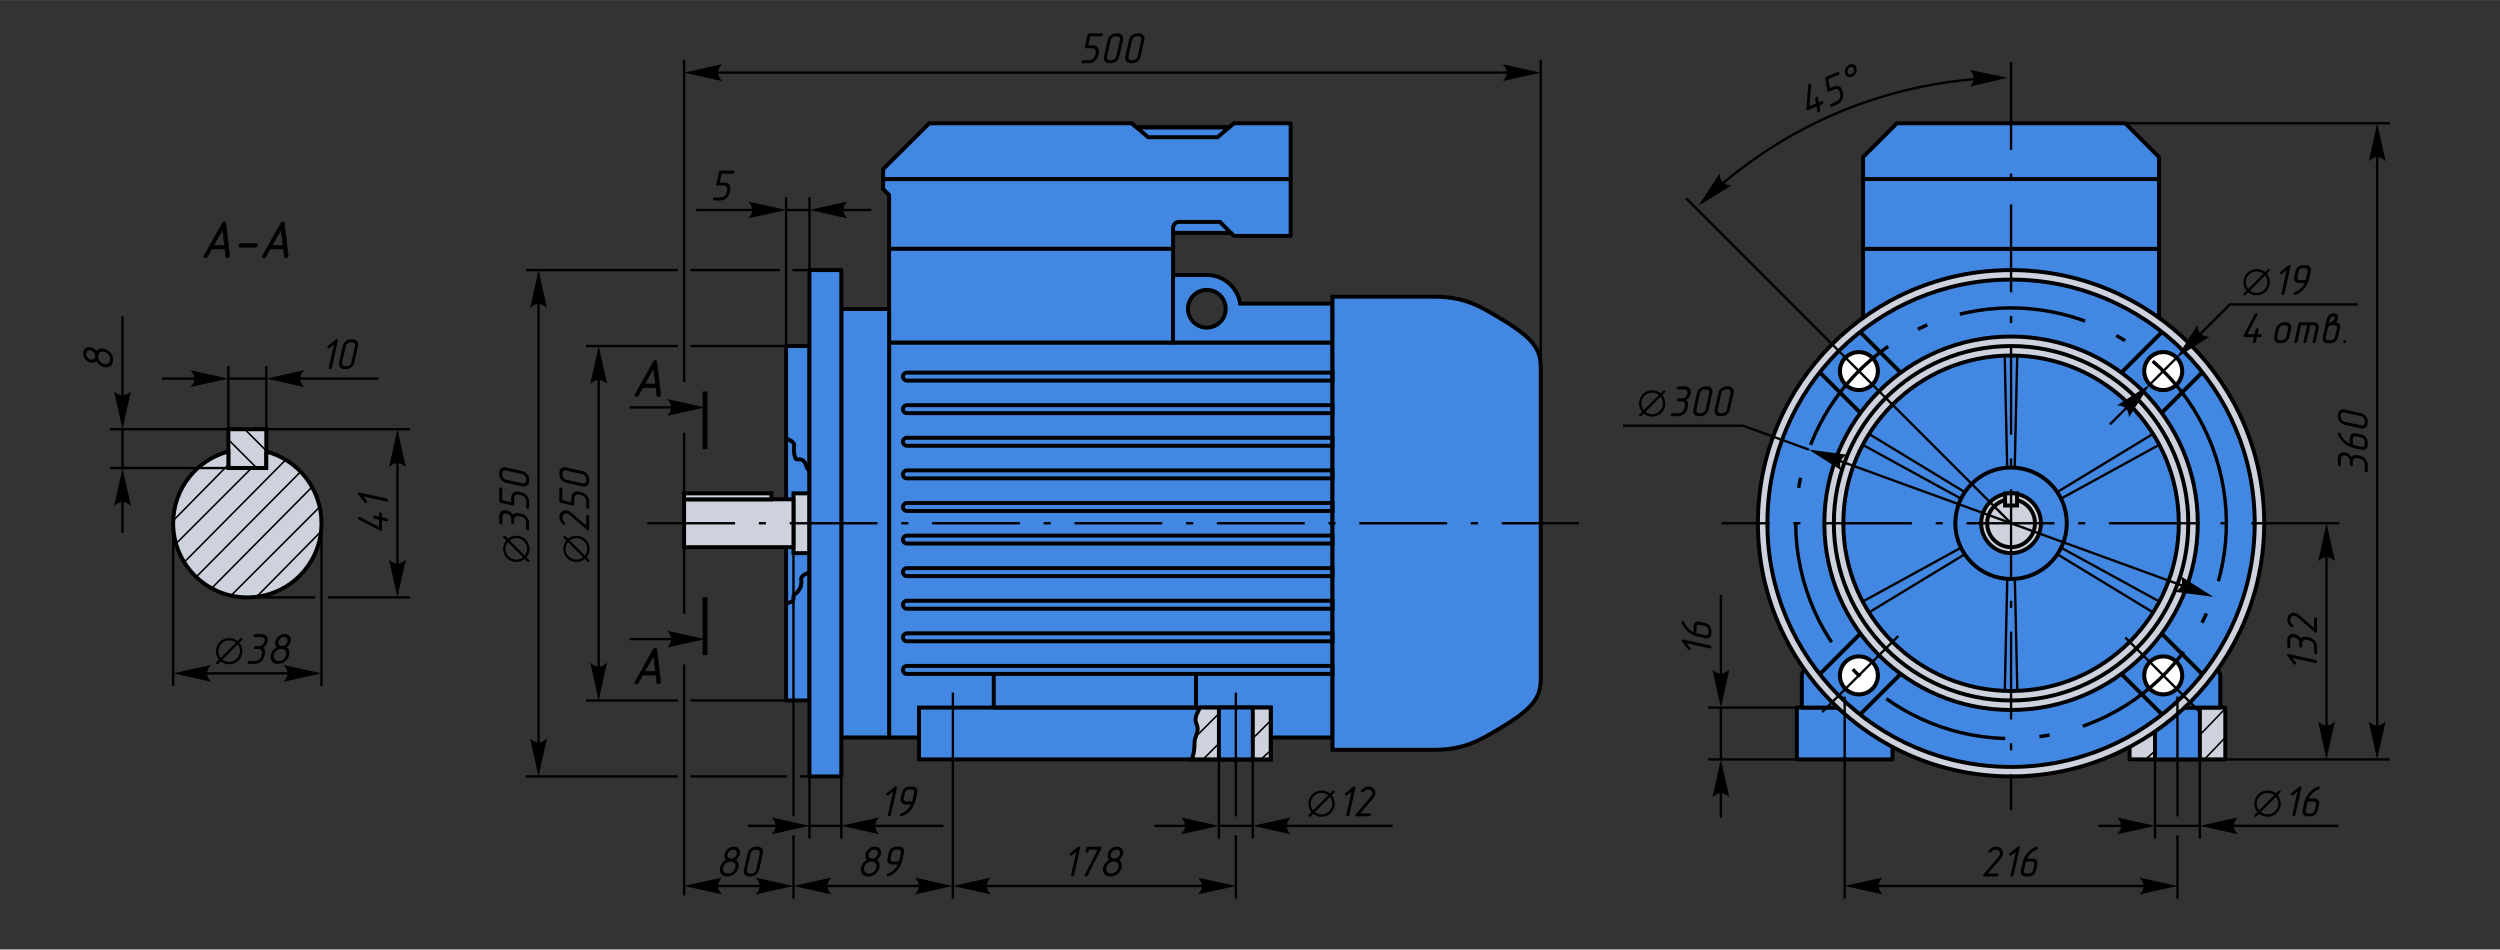 <?xml version="1.0" encoding="UTF-8"?>
<!DOCTYPE svg PUBLIC "-//W3C//DTD SVG 1.1//EN" "http://www.w3.org/Graphics/SVG/1.1/DTD/svg11.dtd">
<!-- Creator: CorelDRAW X8 -->
<svg xmlns="http://www.w3.org/2000/svg" xml:space="preserve" width="911px" height="346px" version="1.1" style="shape-rendering:geometricPrecision; text-rendering:geometricPrecision; image-rendering:optimizeQuality; fill-rule:evenodd; clip-rule:evenodd"
viewBox="0 0 91100 34595"
 xmlns:xlink="http://www.w3.org/1999/xlink">
 <rect x="0" y="0" width="91100" height="34595" fill="#333333" stroke="none"/>
 <defs>
  <style type="text/css">
   <![CDATA[
    .str7 {stroke:black;stroke-width:86.487}
    .str3 {stroke:black;stroke-width:86.487}
    .str9 {stroke:black;stroke-width:172.975}
    .str10 {stroke:black;stroke-width:23.063}
    .str1 {stroke:black;stroke-width:144.146}
    .str6 {stroke:black;stroke-width:86.487;stroke-linecap:round;stroke-linejoin:round}
    .str4 {stroke:black;stroke-width:86.487;stroke-linecap:round;stroke-linejoin:round}
    .str5 {stroke:black;stroke-width:57.658;stroke-linecap:round;stroke-linejoin:round}
    .str0 {stroke:black;stroke-width:144.146;stroke-linecap:round;stroke-linejoin:round}
    .str2 {stroke:black;stroke-width:144.146;stroke-linecap:round;stroke-linejoin:round}
    .str8 {stroke:black;stroke-width:86.487;stroke-dasharray:3200.032 864.873 259.462 864.873}
    .fil6 {fill:none}
    .fil2 {fill:none;fill-rule:nonzero}
    .fil9 {fill:black}
    .fil0 {fill:#4288E3}
    .fil1 {fill:#CDD2DC}
    .fil8 {fill:white}
    .fil7 {fill:black;fill-rule:nonzero}
    .fil5 {fill:black;fill-rule:nonzero}
    .fil4 {fill:#4288E3;fill-rule:nonzero}
    .fil3 {fill:#CDD2DC;fill-rule:nonzero}
   ]]>
  </style>
 </defs>
 <g id="Слой_x0020_1">
  <rect class="fil0 str0" x="28646" y="12607" width="852" height="12915"/>
  <path class="fil0 str1" d="M78674 13420l0 -4355 -10783 0 0 4355c1401,-1339 3301,-2161 5392,-2161 2091,0 3990,822 5391,2161z"/>
  <rect class="fil0 str1" x="32400" y="12478" width="16157" height="14393"/>
  <rect class="fil0 str1" x="33489" y="25782" width="12817" height="1888"/>
  <path class="fil1 str1" d="M43421 27670c0,37 -1,10 5,-4 131,-325 89,-562 106,-664 39,-229 176,-389 75,-605 -113,-240 38,-430 121,-615l2577 0 0 1888 -2884 0z"/>
  <polyline class="fil2 str2" points="36212,24555 36212,25782 43582,25782 43582,24555 "/>
  <polygon class="fil3 str2" points="77603,27670 77603,25782 81089,25782 81089,27670 "/>
  <polygon class="fil4 str2" points="32182,6523 32182,6886 32400,7104 32400,9065 42747,9065 42747,8484 44853,8484 44962,8593 47032,8593 47032,6523 "/>
  <polygon class="fil4 str2" points="47032,6523 32182,6523 32182,6160 33863,4490 41243,4490 41414,4635 44792,4635 44962,4490 47032,4490 "/>
  <g>
   <path class="fil5" d="M34723 32282l1384 -307 0 0 -18 19 -17 19 -15 19 -15 20 -13 19 -12 19 -11 19 -10 20 -9 19 -7 19 -7 19 -5 19 -4 20 -3 19 -2 19 0 19 0 19 2 20 3 19 4 19 5 19 7 20 7 19 9 19 10 19 11 19 12 20 13 19 15 19 15 19 17 20 18 19 -1384 -308zm162 44c-24,0 -43,-20 -43,-44 0,-24 19,-43 43,-43l0 87zm9988 0l-9988 0 0 -87 9988 0 0 87zm162 -44l-1384 308 18 -19 17 -20 15 -19 15 -19 13 -19 12 -20 11 -19 10 -19 9 -19 7 -19 7 -20 5 -19 4 -19 3 -19 2 -20 0 -19 0 -19 -2 -19 -3 -19 -4 -20 -5 -19 -7 -19 -7 -19 -9 -19 -10 -20 -11 -19 -12 -19 -13 -19 -15 -20 -15 -19 -17 -19 -18 -19 0 0 1384 307zm-162 -43c24,0 43,19 43,43 0,24 -19,44 -43,44l0 -87z"/>
  </g>
  <line class="fil2 str3" x1="44417" y1="27670" x2="44417" y2= "30553" />
  <line class="fil2 str4" x1="44417" y1="30091" x2="45652" y2= "30091" />
  <g>
   <path class="fil5" d="M45652 30091l1384 -307 0 0 -18 19 -17 19 -16 19 -14 20 -14 19 -12 19 -11 19 -10 20 -8 19 -8 19 -6 19 -5 19 -4 20 -3 19 -2 19 -1 19 1 19 2 20 3 19 4 19 5 19 6 20 8 19 8 19 10 19 11 19 12 20 14 19 14 19 16 19 17 20 18 19 -1384 -308zm5098 44l-4937 0 0 -87 4937 0 0 87z"/>
  </g>
  <line class="fil2 str3" x1="45652" y1="27670" x2="45652" y2= "30553" />
  <g>
   <path class="fil5" d="M24929 2645l1384 -308 0 0 -18 20 -17 19 -15 19 -15 19 -13 20 -12 19 -11 19 -10 19 -9 19 -7 20 -7 19 -5 19 -4 19 -3 19 -2 20 0 19 0 19 2 19 3 20 4 19 5 19 7 19 7 19 9 20 10 19 11 19 12 19 13 20 15 19 15 19 17 19 18 19 -1384 -307zm162 43c-24,0 -44,-19 -44,-43 0,-24 20,-43 44,-43l0 86zm30892 0l-30892 0 0 -86 30892 0 0 86zm162 -43l-1384 307 18 -19 17 -19 15 -19 15 -19 13 -20 12 -19 11 -19 10 -19 9 -20 7 -19 7 -19 5 -19 4 -19 3 -20 2 -19 0 -19 0 -19 -2 -20 -3 -19 -4 -19 -5 -19 -7 -19 -7 -20 -9 -19 -10 -19 -11 -19 -12 -19 -13 -20 -15 -19 -15 -19 -17 -19 -18 -20 0 0 1384 308zm-162 -43c24,0 43,19 43,43 0,24 -19,43 -43,43l0 -86z"/>
  </g>
  <line class="fil2 str3" x1="56145" y1="2184" x2="56145" y2= "13400" />
  <line class="fil2 str3" x1="65477" y1="25782" x2="62248" y2= "25782" />
  <line class="fil2 str3" x1="62709" y1="25782" x2="62709" y2= "27670" />
  <g>
   <path class="fil5" d="M62709 25782l-307 -1384 0 0 19 18 19 17 19 15 19 15 20 13 19 12 19 11 19 10 19 9 20 7 19 7 19 5 19 4 20 3 19 1 19 1 19 -1 19 -1 20 -3 19 -4 19 -5 19 -7 20 -7 19 -9 19 -10 19 -11 19 -12 20 -13 19 -15 19 -15 19 -17 20 -18 -308 1384zm43 -4107l0 3945 -86 0 0 -3945 86 0z"/>
  </g>
  <line class="fil2 str3" x1="65477" y1="27670" x2="62248" y2= "27670" />
  <g>
   <path class="fil5" d="M84779 27670l-307 -1384 0 0 19 18 19 17 19 15 19 15 20 13 19 12 19 11 19 10 19 9 20 7 19 7 19 5 19 4 20 3 19 2 19 0 19 0 19 -2 20 -3 19 -4 19 -5 19 -7 20 -7 19 -9 19 -10 19 -11 19 -12 20 -13 19 -15 19 -15 19 -17 20 -18 -308 1384zm43 -162c0,24 -19,43 -43,43 -24,0 -43,-19 -43,-43l86 0zm0 -8282l0 8282 -86 0 0 -8282 86 0zm-43 -161l308 1384 -20 -18 -19 -17 -19 -16 -19 -14 -20 -14 -19 -12 -19 -11 -19 -10 -19 -8 -20 -8 -19 -6 -19 -5 -19 -5 -20 -2 -19 -2 -19 -1 -19 1 -19 2 -20 2 -19 5 -19 5 -19 6 -20 8 -19 8 -19 10 -19 11 -19 12 -20 14 -19 14 -19 16 -19 17 -19 18 0 0 307 -1384zm-43 161c0,-24 19,-43 43,-43 24,0 43,19 43,43l-86 0z"/>
  </g>
  <line class="fil2 str3" x1="81089" y1="27670" x2="87085" y2= "27670" />
  <g>
   <path class="fil5" d="M86624 27670l-307 -1384 0 0 19 18 19 17 19 15 19 15 20 13 19 12 19 11 19 10 20 9 19 7 19 7 19 5 19 4 20 3 19 2 19 0 19 0 20 -2 19 -3 19 -4 19 -5 19 -7 20 -7 19 -9 19 -10 19 -11 20 -12 19 -13 19 -15 19 -15 19 -17 20 -18 -308 1384zm43 -162c0,24 -19,43 -43,43 -24,0 -43,-19 -43,-43l86 0zm0 -22856l0 22856 -86 0 0 -22856 86 0zm-43 -162l308 1384 -20 -18 -19 -17 -19 -16 -19 -14 -19 -13 -20 -13 -19 -11 -19 -9 -19 -9 -20 -8 -19 -6 -19 -5 -19 -4 -19 -3 -20 -2 -19 0 -19 0 -19 2 -20 3 -19 4 -19 5 -19 6 -19 8 -20 9 -19 9 -19 11 -19 13 -20 13 -19 14 -19 16 -19 17 -19 18 0 0 307 -1384zm-43 162c0,-24 19,-44 43,-44 24,0 43,20 43,44l-86 0z"/>
  </g>
  <line class="fil2 str3" x1="77444" y1="4490" x2="87085" y2= "4490" />
  <line class="fil2 str3" x1="78529" y1="27670" x2="78529" y2= "30553" />
  <line class="fil2 str4" x1="78529" y1="30091" x2="80163" y2= "30091" />
  <g>
   <path class="fil5" d="M80163 30091l1384 -307 0 0 -18 19 -17 19 -15 19 -15 20 -13 19 -12 19 -11 19 -10 20 -9 19 -7 19 -7 19 -5 19 -4 20 -3 19 -2 19 0 19 0 20 2 19 3 19 4 19 5 19 7 20 7 19 9 19 10 19 11 19 12 20 13 19 15 19 15 19 17 20 18 19 -1384 -308zm5052 44l-4890 0 0 -87 4890 0 0 87z"/>
  </g>
  <g>
   <path class="fil5" d="M78529 30091l-1384 308 0 0 18 -19 17 -20 16 -19 14 -19 14 -19 12 -20 11 -19 10 -19 8 -19 8 -19 6 -20 5 -19 5 -19 2 -19 2 -19 1 -20 -1 -19 -2 -19 -2 -19 -5 -20 -5 -19 -6 -19 -8 -19 -8 -19 -10 -20 -11 -19 -12 -19 -14 -19 -14 -20 -16 -19 -17 -19 -18 -19 1384 307zm-2061 -43l1900 0 0 87 -1900 0 0 -87z"/>
  </g>
  <line class="fil2 str3" x1="80163" y1="27670" x2="80163" y2= "30553" />
  <g>
   <path class="fil5" d="M67219 32282l1384 -307 0 0 -18 19 -17 19 -15 19 -15 20 -13 19 -12 19 -11 19 -10 20 -9 19 -7 19 -7 19 -5 19 -4 20 -3 19 -2 19 0 19 0 19 2 20 3 19 4 19 5 19 7 20 7 19 9 19 10 19 11 19 12 20 13 19 15 19 15 19 17 20 18 19 -1384 -308zm162 44c-24,0 -43,-20 -43,-44 0,-24 19,-43 43,-43l0 87zm11804 0l-11804 0 0 -87 11804 0 0 87zm161 -44l-1384 308 18 -19 17 -20 16 -19 14 -19 14 -19 12 -20 11 -19 10 -19 8 -19 8 -19 6 -20 5 -19 4 -19 3 -19 2 -20 1 -19 -1 -19 -2 -19 -3 -19 -4 -20 -5 -19 -6 -19 -8 -19 -8 -19 -10 -20 -11 -19 -12 -19 -14 -19 -14 -20 -16 -19 -17 -19 -18 -19 0 0 1384 307zm-161 -43c23,0 43,19 43,43 0,24 -20,44 -43,44l0 -87z"/>
  </g>
  <g>
   <line class="fil2 str5" x1="45942" y1="27670" x2="46305" y2= "27343" />
   <line class="fil2 str5" x1="46305" y1="26254" x2="45652" y2= "26907" />
   <line class="fil2 str5" x1="43837" y1="27670" x2="44417" y2= "27089" />
   <line class="fil2 str5" x1="44417" y1="25999" x2="43546" y2= "26871" />
  </g>
  <g>
   <line class="fil2 str5" x1="80326" y1="27670" x2="81089" y2= "26871" />
   <line class="fil2 str5" x1="81089" y1="25818" x2="80181" y2= "26762" />
   <line class="fil2 str5" x1="78184" y1="27670" x2="78547" y2= "27343" />
   <line class="fil2 str5" x1="78547" y1="26254" x2="77603" y2= "27198" />
   <line class="fil2 str5" x1="77603" y1="26108" x2="77930" y2= "25782" />
  </g>
  <polygon class="fil6 str1" points="41414,4635 41840,4998 44366,4998 44792,4635 "/>
  <path class="fil6 str1" d="M44853 8484l-2106 0 0 -182 0 0c0,-120 98,-218 218,-218l0 0 1489 0 399 400 0 0z"/>
  <rect class="fil0 str1" x="32400" y="9065" width="10348" height="3413"/>
  <path class="fil0 str1" d="M42747 12478l2460 0 3349 0 0 -1416 -3363 0c-90,-589 -602,-1044 -1216,-1044l-1230 0 0 27 0 2433zm1230 -1918c380,0 688,308 688,688 0,379 -308,687 -688,687 -379,0 -687,-308 -687,-687 0,-380 308,-688 687,-688z"/>
  <path class="fil0 str1" d="M48556 10809l3692 0c1131,0 1687,350 2474,822 1173,704 1423,1109 1423,1769l0 11329c0,660 -250,1066 -1423,1769 -787,472 -1343,822 -2474,822l-3692 0 0 -16511z"/>
  <polygon class="fil4 str2" points="45652,25782 45652,27670 44417,27670 44417,25782 "/>
  <path class="fil2 str3" d="M45035 32744l0 -2307m0 -692l0 -4509"/>
  <rect class="fil0 str0" x="30657" y="11259" width="1743" height="15612"/>
  <polygon class="fil0 str1" points="67891,6523 78674,6523 78674,5720 77444,4490 69121,4490 67891,5720 "/>
  <rect class="fil0 str1" x="67891" y="6523" width="10783" height="2542"/>
  <path class="fil6 str1" d="M48556 19513l-15508 0c-80,0 -145,65 -145,146l0 0c0,80 65,145 145,145l15508 0 0 -291z"/>
  <path class="fil6 str1" d="M48556 18325l-15508 0c-80,0 -145,66 -145,146l0 0c0,80 65,146 145,146l15508 0 0 -292z"/>
  <path class="fil6 str1" d="M48556 17138l-15508 0c-80,0 -145,65 -145,145l0 0c0,80 65,146 145,146l15508 0 0 -291z"/>
  <path class="fil6 str1" d="M48556 15950l-15508 0c-80,0 -145,65 -145,146l0 0c0,80 65,145 145,145l15508 0 0 -291z"/>
  <path class="fil6 str1" d="M48556 14762l-15508 0c-80,0 -145,66 -145,146l0 0c0,80 65,146 145,146l15508 0 0 -292z"/>
  <path class="fil6 str1" d="M48556 13575l-15508 0c-80,0 -145,65 -145,145l0 0c0,81 65,146 145,146l15508 0 0 -291z"/>
  <path class="fil6 str1" d="M48556 24263l-15508 0c-80,0 -145,66 -145,146l0 0c0,80 65,146 145,146l15508 0 0 -292z"/>
  <path class="fil6 str1" d="M48556 23076l-15508 0c-80,0 -145,65 -145,145l0 0c0,81 65,146 145,146l15508 0 0 -291z"/>
  <path class="fil6 str1" d="M48556 21888l-15508 0c-80,0 -145,66 -145,146l0 0c0,80 65,146 145,146l15508 0 0 -292z"/>
  <path class="fil6 str1" d="M48556 20700l-15508 0c-80,0 -145,66 -145,146l0 0c0,80 65,146 145,146l15508 0 0 -292z"/>
  <rect class="fil1 str1" x="28914" y="17976" width="581" height="2178"/>
  <rect class="fil1 str1" x="24929" y="18193" width="3985" height="1743"/>
  <rect class="fil1 str1" x="24929" y="17976" width="3179" height="218"/>
  <line class="fil2 str3" x1="34723" y1="32744" x2="34723" y2= "25236" />
  <rect class="fil0 str1" x="78529" y="25782" width="1634" height="1888"/>
  <polygon class="fil4 str2" points="68962,27670 68962,25782 65477,25782 65477,27670 "/>
  <path class="fil4 str2" d="M79105 24263l1439 0c171,0 363,192 363,363l0 1156 -3304 0 -105 -146c596,-383 1137,-846 1607,-1373zm-11645 0l-1439 0c-171,0 -363,192 -363,363l0 1156 3304 0 106 -146c-597,-383 -1137,-846 -1608,-1373z"/>
  <path class="fil7" d="M39142 31882l217 -977c4,-20 3,-35 -3,-46 -6,-10 -16,-16 -29,-16 -16,0 -34,8 -54,24l-269 216c-14,12 -23,25 -26,38 -4,15 -1,28 8,39 9,11 21,17 36,17 13,0 27,-6 41,-17l156 -124 -188 846c-4,17 -1,31 8,40 10,10 21,14 35,14 17,0 31,-4 43,-13 13,-9 21,-23 25,-41z"/>
  <path id="1" class="fil7" d="M39682 30959l315 0 -460 909c-2,2 -4,7 -5,16 -4,16 -1,29 7,38 9,10 21,14 38,14 27,0 47,-13 61,-39l495 -977c2,-6 4,-10 5,-14 2,-3 3,-7 4,-12 6,-29 -9,-44 -47,-44l-444 0c-38,0 -61,18 -69,55l-24 108c-4,17 -1,31 8,40 9,10 21,14 36,14 17,0 31,-4 43,-13 13,-9 21,-23 25,-41l12 -54z"/>
  <path id="2" class="fil7" d="M40607 31285c-51,0 -88,-17 -112,-51 -20,-29 -26,-67 -15,-113 9,-44 31,-81 65,-111 39,-34 84,-51 135,-51 52,0 90,17 114,51 20,30 25,67 16,111 -11,46 -32,84 -66,113 -39,34 -85,51 -137,51zm-24 108c71,0 122,23 154,68 27,41 34,90 21,150 -14,60 -43,110 -89,149 -50,46 -111,68 -182,68 -71,0 -121,-22 -151,-68 -28,-40 -35,-90 -22,-149 13,-61 43,-110 88,-150 51,-45 111,-68 181,-68zm199 -60c36,-26 66,-57 90,-94 24,-37 41,-76 50,-118 16,-74 7,-136 -29,-185 -38,-58 -101,-86 -189,-86 -88,0 -163,28 -225,86 -58,49 -95,111 -112,185 -9,42 -9,81 -1,117 8,37 24,68 49,93 -56,30 -103,69 -139,118 -37,50 -61,103 -74,162 -20,89 -9,164 33,225 47,67 123,100 228,100 106,0 197,-34 274,-101 69,-62 113,-136 133,-224 13,-57 12,-111 -3,-161 -14,-50 -42,-89 -85,-117z"/>
  <path class="fil7" d="M39729 1322l389 0c17,0 32,-5 44,-17 12,-11 20,-23 23,-37 4,-16 2,-29 -5,-40 -7,-10 -19,-16 -38,-16l-443 0c-38,0 -62,19 -70,56l-96 434c-8,36 7,54 45,54l221 0c23,0 43,4 62,12 19,9 34,21 46,35 12,15 20,33 24,53 4,20 4,41 -1,63l-24 108c-5,23 -14,43 -27,63 -13,20 -29,37 -48,53 -18,15 -39,27 -61,35 -23,9 -45,13 -68,13l-221 0c-18,0 -34,5 -46,16 -12,10 -20,23 -23,38 -3,15 -1,28 7,38 8,11 21,16 38,16l221 0c77,0 148,-26 214,-79 66,-53 108,-117 124,-193l24 -108c17,-75 4,-139 -38,-192 -43,-53 -102,-79 -179,-79l-166 0 72 -326z"/>
  <path id="1" class="fil7" d="M40786 2061l135 -609c15,-66 4,-123 -34,-170 -37,-46 -89,-70 -156,-70l-67 0c-67,0 -130,24 -190,72 -58,47 -94,103 -109,168l-135 609c-15,66 -4,123 34,170 37,45 90,68 159,68l66 0c68,0 131,-23 188,-68 58,-47 94,-104 109,-170zm-111 0c-8,36 -27,66 -59,92 -32,25 -66,38 -103,38l-66 0c-37,0 -66,-13 -86,-38 -21,-26 -27,-56 -19,-92l135 -609c8,-36 28,-66 60,-92 32,-25 66,-38 103,-38l66 0c37,0 66,13 86,38 20,26 27,56 19,92l-136 609z"/>
  <path id="2" class="fil7" d="M41563 2061l135 -609c15,-66 4,-123 -34,-170 -37,-46 -89,-70 -156,-70l-67 0c-67,0 -130,24 -190,72 -58,47 -94,103 -109,168l-135 609c-15,66 -4,123 34,170 37,45 90,68 158,68l67 0c68,0 131,-23 188,-68 58,-47 94,-104 109,-170zm-111 0c-8,36 -27,66 -59,92 -32,25 -66,38 -103,38l-67 0c-36,0 -65,-13 -85,-38 -21,-26 -27,-56 -19,-92l135 -609c8,-36 28,-66 60,-92 32,-25 66,-38 103,-38l66 0c37,0 66,13 86,38 20,26 27,56 19,92l-136 609z"/>
  <path class="fil7" d="M72920 31269c33,-42 55,-87 65,-133 18,-78 2,-144 -46,-200 -48,-58 -115,-86 -200,-86 -46,0 -92,12 -139,37 -47,25 -87,58 -122,98 -9,9 -14,19 -17,30 -3,15 0,27 10,37 9,10 21,15 35,15 21,0 38,-8 52,-25 23,-25 48,-45 76,-60 29,-15 58,-23 88,-23 53,0 95,17 126,51 29,33 38,74 28,123 -7,27 -20,54 -40,81l-551 638c-12,15 -19,29 -22,41 -7,29 10,43 50,43l444 0c17,0 32,-5 44,-16 13,-11 20,-24 23,-38 4,-16 2,-29 -5,-39 -7,-10 -20,-15 -38,-15l-345 0 484 -559z"/>
  <path id="1" class="fil7" d="M73379 31882l217 -977c4,-20 3,-35 -3,-46 -6,-10 -16,-16 -29,-16 -16,0 -34,8 -54,24l-269 216c-15,12 -23,25 -26,38 -4,15 -1,28 8,39 9,12 21,17 36,17 13,0 27,-6 41,-17l156 -124 -188 846c-4,17 -1,31 8,40 10,10 21,14 35,14 17,0 31,-4 43,-13 12,-9 21,-23 25,-41z"/>
  <path id="2" class="fil7" d="M73824 31393l219 0c32,0 56,11 73,32 17,21 22,47 15,78l-48 216c-7,30 -23,56 -50,78 -26,21 -55,31 -86,31l-111 0c-31,0 -55,-10 -71,-31 -16,-22 -20,-48 -14,-78l73 -326zm43 -108c16,-33 33,-62 49,-87 77,-116 178,-197 303,-243 25,-11 40,-27 45,-50 3,-14 1,-27 -7,-38 -8,-12 -19,-17 -34,-17 -8,0 -16,1 -24,5 -76,28 -146,69 -212,121 -65,53 -120,112 -164,179 -60,91 -102,188 -125,292l-60 272c-14,61 -4,113 30,155 34,42 82,62 144,62l111 0c62,0 120,-20 171,-62 53,-42 86,-94 100,-155l48 -216c13,-62 3,-114 -31,-156 -33,-41 -81,-62 -144,-62l-200 0z"/>
  <path class="fil7" d="M62309 23518l-977 -218c-20,-4 -35,-3 -46,3 -10,6 -16,16 -16,29 0,16 8,34 24,54l216 269c12,15 24,24 38,27 15,3 28,0 39,-9 11,-9 17,-21 17,-36 0,-13 -6,-27 -18,-41l-124 -156 847 188c17,4 30,1 40,-8 9,-9 14,-21 14,-35 0,-16 -4,-31 -13,-43 -9,-12 -23,-20 -41,-24z"/>
  <path id="1" class="fil7" d="M61820 23072l0 -219c0,-32 10,-56 32,-73 21,-17 47,-22 77,-15l216 48c31,7 57,24 78,50 21,26 32,55 32,87l0 110c0,32 -11,55 -32,71 -21,16 -47,21 -78,14l-325 -73zm-108 -43c-33,-16 -62,-32 -88,-49 -115,-76 -196,-177 -243,-303 -10,-25 -27,-40 -49,-45 -15,-3 -28,-1 -39,7 -11,8 -16,19 -16,35 0,7 1,15 4,23 29,76 69,147 122,212 52,65 112,120 179,164 91,60 188,102 292,125l271 60c62,14 114,4 156,-30 41,-34 62,-82 62,-144l0 -110c0,-63 -21,-120 -62,-172 -42,-53 -94,-86 -156,-99l-216 -48c-61,-14 -113,-4 -155,30 -42,33 -62,81 -62,144l0 200z"/>
  <path class="fil7" d="M84379 24048l-977 -217c-20,-4 -35,-3 -46,3 -10,6 -16,16 -16,29 0,16 8,34 24,54l216 269c12,15 24,23 38,26 15,4 28,1 39,-8 11,-9 17,-21 17,-36 0,-13 -6,-27 -18,-41l-124 -156 847 188c17,4 30,1 40,-8 9,-10 14,-21 14,-35 0,-17 -4,-31 -13,-43 -9,-13 -23,-21 -41,-25z"/>
  <path id="1" class="fil7" d="M83766 22397c-42,-33 -87,-55 -134,-65 -77,-18 -144,-2 -200,46 -57,48 -85,115 -85,201 0,45 12,91 37,138 25,47 57,87 98,122 9,9 19,14 30,17 15,3 27,0 37,-10 10,-9 15,-21 15,-35 0,-21 -8,-38 -25,-52 -26,-23 -46,-48 -61,-76 -14,-29 -22,-58 -22,-88 0,-53 17,-95 51,-125 33,-30 74,-39 122,-29 28,7 55,20 81,40l639 551c15,12 28,20 41,22 29,7 43,-10 43,-50l0 -444c0,-17 -5,-32 -17,-44 -11,-13 -23,-20 -37,-23 -16,-4 -29,-2 -39,5 -10,7 -15,20 -15,38l0 345 -559 -484z"/>
  <path id="2" class="fil7" d="M83458 23348c0,-52 16,-90 49,-113 29,-20 65,-24 110,-15 43,10 81,33 114,68 35,39 52,83 52,132l0 112c0,18 6,32 16,44 11,13 24,20 38,24 15,3 28,0 39,-7 10,-8 15,-20 15,-37l0 -112c0,-23 5,-43 13,-61 9,-18 20,-33 35,-45 15,-12 32,-20 52,-25 19,-4 40,-4 62,1l110 25c22,5 43,14 63,27 19,13 37,28 51,47 15,18 27,39 35,60 9,22 13,45 13,68l0 222c0,18 6,32 17,45 11,12 24,20 39,23 14,3 27,1 38,-6 10,-8 16,-20 16,-37l0 -223c0,-77 -27,-149 -80,-214 -53,-66 -117,-108 -192,-124l-110 -25c-44,-10 -85,-9 -121,2 -37,12 -68,31 -93,59 -25,-41 -57,-75 -96,-102 -39,-27 -80,-46 -125,-56 -74,-16 -136,-7 -186,29 -56,40 -84,103 -84,189l0 223c0,17 6,32 17,44 11,13 23,20 37,23 16,4 29,2 40,-6 10,-7 16,-19 16,-37l0 -222z"/>
  <path class="fil7" d="M85303 16727c0,-52 16,-90 49,-113 29,-19 65,-24 110,-14 43,9 81,32 114,67 35,39 52,83 52,132l0 112c0,18 6,32 16,44 11,13 24,20 38,24 15,3 28,1 39,-7 10,-8 15,-20 15,-37l0 -112c0,-23 5,-43 13,-61 9,-18 20,-33 35,-45 15,-12 32,-20 52,-25 19,-4 40,-4 63,1l109 25c22,5 43,14 63,27 19,13 37,28 51,47 15,18 27,39 35,61 9,21 13,44 13,67l0 222c0,18 6,32 17,45 11,12 24,20 39,23 15,3 27,1 38,-6 10,-8 16,-20 16,-37l0 -223c0,-77 -27,-148 -80,-214 -53,-66 -117,-108 -192,-124l-109 -25c-45,-10 -85,-9 -122,2 -37,12 -68,32 -93,59 -25,-41 -57,-75 -96,-102 -39,-27 -80,-46 -125,-56 -74,-16 -136,-6 -186,29 -56,40 -84,103 -84,189l0 223c0,17 6,32 17,44 11,13 23,20 37,23 16,4 29,2 40,-5 11,-8 16,-20 16,-38l0 -222z"/>
  <path id="1" class="fil7" d="M85735 16205l0 -219c0,-32 10,-56 32,-73 21,-17 47,-22 77,-15l217 48c30,7 56,23 77,50 22,26 32,55 32,86l0 111c0,31 -10,55 -32,71 -21,16 -47,20 -77,14l-326 -73zm-108 -43c-33,-16 -62,-33 -87,-49 -116,-77 -197,-178 -244,-303 -10,-25 -27,-40 -49,-45 -15,-3 -28,-1 -39,7 -11,8 -16,19 -16,34 0,8 1,16 4,24 29,76 70,146 122,212 52,65 112,120 179,164 91,60 188,102 292,125l272 60c61,14 113,4 155,-30 41,-34 62,-82 62,-144l0 -111c0,-62 -21,-120 -62,-171 -42,-53 -94,-86 -155,-100l-217 -48c-61,-13 -113,-3 -155,31 -41,33 -62,81 -62,144l0 200z"/>
  <path id="2" class="fil7" d="M86040 15054l-609 -135c-66,-15 -123,-4 -169,33 -47,38 -70,90 -70,157l0 67c0,67 23,130 71,190 47,58 103,94 168,109l609 135c67,15 123,3 170,-34 45,-38 68,-90 68,-159l0 -66c0,-69 -23,-131 -68,-188 -47,-58 -103,-94 -170,-109zm0 110c36,8 67,28 92,60 25,32 38,66 38,103l0 66c0,37 -13,66 -38,86 -25,20 -56,27 -92,19l-609 -136c-36,-8 -66,-27 -92,-59 -25,-32 -38,-66 -38,-103l0 -67c0,-36 13,-65 38,-85 26,-21 56,-27 92,-19l609 135z"/>
  <path class="fil7" d="M83644 29691l217 -977c5,-20 4,-35 -2,-46 -7,-10 -16,-16 -29,-16 -17,0 -35,8 -55,24l-269 216c-14,12 -23,25 -26,38 -3,15 0,28 8,39 9,11 21,17 37,17 13,0 26,-6 41,-17l156 -124 -188 846c-4,17 -1,31 8,40 9,10 21,14 35,14 16,0 30,-4 43,-13 12,-9 20,-23 24,-41z"/>
  <path id="1" class="fil7" d="M84089 29202l220 0c31,0 55,11 72,32 17,21 22,47 16,78l-48 216c-7,30 -24,56 -50,78 -27,21 -56,31 -87,31l-110 0c-32,0 -56,-10 -71,-31 -16,-22 -21,-48 -14,-78l72 -326zm44 -108c16,-33 32,-62 49,-87 76,-116 177,-197 302,-243 25,-11 40,-27 45,-50 4,-14 1,-27 -6,-38 -8,-12 -20,-17 -35,-17 -7,0 -15,1 -24,5 -75,28 -146,69 -211,121 -66,53 -120,112 -164,179 -61,91 -102,188 -125,292l-61 272c-13,61 -3,113 31,155 34,42 82,62 143,62l111 0c63,0 120,-20 171,-62 53,-42 86,-94 100,-155l48 -216c14,-62 4,-114 -30,-156 -33,-41 -81,-62 -144,-62l-200 0z"/>
  <g>
   <path class="fil6 str6" d="M82193 29718l127 -128c171,171 448,171 618,0 171,-170 171,-447 0,-617l128 -128"/>
   <path class="fil6 str7" d="M82629 29281l-309 309c-170,-170 -170,-447 0,-617 171,-171 448,-171 618,0l-309 308z"/>
  </g>
  <path class="fil7" d="M49172 29691l218 -977c4,-20 3,-35 -3,-46 -6,-10 -16,-16 -29,-16 -16,0 -34,8 -54,24l-269 216c-15,12 -24,25 -27,38 -3,15 0,28 9,39 9,11 21,17 36,17 13,0 27,-6 41,-17l156 -124 -188 846c-4,17 -1,30 8,40 9,10 21,14 35,14 16,0 31,-4 43,-13 12,-9 20,-23 24,-41z"/>
  <path id="1" class="fil7" d="M50047 29078c33,-42 55,-87 65,-133 17,-78 2,-144 -46,-200 -48,-58 -115,-86 -201,-86 -45,0 -91,12 -138,37 -47,25 -88,58 -123,98 -8,9 -14,19 -16,30 -3,15 0,27 10,37 9,10 21,15 35,15 21,0 38,-8 51,-25 23,-25 49,-46 77,-60 28,-15 58,-23 88,-23 53,0 95,17 125,51 30,33 39,74 28,123 -6,27 -19,54 -39,81l-551 638c-12,15 -20,29 -23,41 -6,29 11,43 51,43l444 0c17,0 32,-5 44,-16 12,-11 20,-24 23,-38 4,-16 2,-29 -5,-39 -7,-10 -20,-15 -38,-15l-345 0 484 -559z"/>
  <g>
   <path class="fil6 str6" d="M47721 29718l128 -128c170,171 447,171 617,0 171,-170 171,-447 0,-617l128 -128"/>
   <path class="fil6 str7" d="M48158 29281l-309 309c-171,-170 -171,-447 0,-617 170,-171 447,-171 617,0l-308 308z"/>
  </g>
  <circle class="fil1 str1" cx="73283" cy="19065" r="9225"/>
  <circle class="fil0 str1" cx="73283" cy="19065" r="8879"/>
  <path class="fil6 str1" d="M78772 23086l1480 1481m-1467 1467l-1481 -1480"/>
  <rect class="fil0 str0" x="29497" y="9839" width="1160" height="18451"/>
  <circle class="fil8 str1" transform="matrix(0.729 -0.729 0.729 0.729 78827.5 24609.5)" r="671"/>
  <circle class="fil1 str1" cx="73283" cy="19065" r="6804"/>
  <circle class="fil0 str1" cx="73283" cy="19065" r="6112"/>
  <circle class="fil1 str1" cx="73283" cy="19065" r="1089"/>
  <circle class="fil6 str1" cx="73283" cy="19065" r="871"/>
  <rect class="fil1 str1" x="73065" y="17976" width="436" height="442"/>
  <line class="fil6 str8" x1="85240" y1="19065" x2="62738" y2= "19065" />
  <line class="fil6 str8" x1="73283" y1="2258" x2="73283" y2= "29518" />
  <circle class="fil6 str1" cx="73283" cy="19065" r="6458"/>
  <path class="fil6 str1" d="M67794 15043l-1481 -1480m1468 -1468l1480 1481"/>
  <circle class="fil8 str1" transform="matrix(-0.729 0.729 -0.729 -0.729 67738 13520)" r="671"/>
  <path class="fil6 str1" d="M77304 13576l1481 -1481m1467 1468l-1480 1480"/>
  <circle class="fil8 str1" transform="matrix(-0.729 -0.729 0.729 -0.729 78827.5 13520)" r="671"/>
  <path class="fil6 str1" d="M69261 24554l-1480 1480m-1468 -1467l1481 -1481"/>
  <circle class="fil8 str1" transform="matrix(0.729 0.729 -0.729 0.729 67738 24609.5)" r="671"/>
  <path class="fil6 str7" d="M73054 25172l91 -4081m276 0l91 4081"/>
  <path class="fil6 str7" d="M73051 12957l91 4082m275 -1l91 -4081"/>
  <path class="fil6 str7" d="M78459 22314l-3488 -2119m137 -239l3580 1962"/>
  <path class="fil6 str7" d="M68106 22314l3489 -2119m-138 -239l-3580 1962"/>
  <path class="fil6 str7" d="M67877 16206l3582 1963m139 -238l-3492 -2121"/>
  <path class="fil6 str7" d="M78682 16206l-3577 1961m-139 -239l3487 -2118"/>
  <circle class="fil6 str1" cx="73283" cy="19065" r="2031"/>
  <path class="fil6 str1" d="M28646 15974c34,41 175,28 283,194 48,74 -62,180 56,532 35,105 280,-92 390,257 41,132 83,160 122,186m0 3713c-69,21 -313,114 -300,237 52,480 -282,532 -281,634 3,255 -49,170 -270,269"/>
  <path class="fil2 str3" d="M24929 17975l0 -2210m0 -1845l0 -11736"/>
  <line class="fil2 str9" x1="25692" y1="21764" x2="25692" y2= "23865" />
  <g>
   <path class="fil5" d="M25692 23287l-1383 307 0 0 18 -19 16 -19 16 -19 15 -20 13 -19 12 -19 11 -19 10 -19 9 -20 7 -19 6 -19 6 -19 4 -20 3 -19 1 -19 1 -19 -1 -19 -1 -20 -3 -19 -4 -19 -6 -19 -6 -20 -7 -19 -9 -19 -10 -19 -11 -19 -12 -20 -13 -19 -15 -19 -16 -19 -16 -20 -18 -19 1383 308zm-2745 -43l2584 0 0 86 -2584 0 0 -86z"/>
  </g>
  <line class="fil2 str9" x1="25692" y1="16365" x2="25692" y2= "14264" />
  <g>
   <path class="fil5" d="M25692 14843l-1383 307 0 0 18 -19 16 -19 16 -19 15 -20 13 -19 12 -19 11 -19 10 -20 9 -19 7 -19 6 -19 6 -19 4 -20 3 -19 1 -19 1 -19 -1 -20 -1 -19 -3 -19 -4 -19 -6 -19 -6 -20 -7 -19 -9 -19 -10 -19 -11 -19 -12 -20 -13 -19 -15 -19 -16 -19 -16 -20 -18 -19 1383 308zm-2745 -44l2584 0 0 87 -2584 0 0 -87z"/>
  </g>
  <path class="fil2 str3" d="M24929 19936l0 2428m0 1845l0 8419"/>
  <path class="fil7" d="M23421 14123l483 0 33 282c1,19 9,32 24,40 13,2 22,4 29,4 17,0 34,-6 51,-17 16,-12 27,-26 31,-44 1,-7 2,-15 1,-25l-141 -1172c-3,-37 -20,-56 -50,-56 -27,0 -52,19 -75,56l-660 1172c-6,8 -10,16 -12,25 -4,18 0,32 12,44 12,11 26,17 43,17 33,0 57,-15 72,-44l159 -282zm468 -132l-394 0 325 -575 69 575z"/>
  <path id="1" class="fil2 str10" d="M23421 14123l483 0 33 282c1,19 9,32 24,40 13,2 22,4 29,4 17,0 34,-6 51,-17 16,-12 27,-26 31,-44 1,-7 2,-15 1,-25l-141 -1172c-3,-37 -20,-56 -50,-56 -27,0 -52,19 -75,56l-660 1172c-6,8 -10,16 -12,25 -4,18 0,32 12,44 12,11 26,17 43,17 33,0 57,-15 72,-44l159 -282zm468 -132l-394 0 325 -575 69 575z"/>
  <path class="fil7" d="M23421 24596l483 0 33 282c1,20 9,33 24,41 13,2 22,3 29,3 17,0 34,-5 51,-17 16,-11 27,-26 31,-44 1,-6 2,-14 1,-24l-141 -1173c-3,-37 -20,-55 -50,-55 -27,0 -52,18 -75,55l-660 1173c-6,7 -10,15 -12,24 -4,18 0,33 12,44 12,12 26,17 43,17 33,0 57,-14 72,-44l159 -282zm468 -131l-394 0 325 -576 69 576z"/>
  <path id="1" class="fil2 str10" d="M23421 24596l483 0 33 282c1,20 9,33 24,41 13,2 22,3 29,3 17,0 34,-5 51,-17 16,-11 27,-26 31,-44 1,-6 2,-14 1,-24l-141 -1173c-3,-37 -20,-55 -50,-55 -27,0 -52,18 -75,55l-660 1173c-6,7 -10,15 -12,24 -4,18 0,33 12,44 12,12 26,17 43,17 33,0 57,-14 72,-44l159 -282zm468 -131l-394 0 325 -576 69 576z"/>
  <line class="fil6 str7" x1="66403" y1="25944" x2="69171" y2= "23176" />
  <line class="fil6 str7" x1="80211" y1="25993" x2="77444" y2= "23226" />
  <circle class="fil6 str8" transform="matrix(1.399 -0.375 -0.375 -1.399 73282.7 19064.7)" r="5416"/>
  <line class="fil6 str7" x1="78338" y1="14009" x2="79317" y2= "13031" />
  <g>
   <path class="fil7" d="M78338 14009l-761 1196 0 0 -1 -26 -1 -25 -3 -25 -3 -24 -5 -23 -5 -22 -5 -22 -7 -20 -7 -20 -9 -19 -9 -18 -10 -17 -10 -17 -12 -15 -12 -15 -14 -14 -14 -13 -14 -13 -16 -11 -16 -11 -18 -10 -18 -9 -19 -8 -19 -8 -21 -6 -21 -6 -23 -5 -23 -4 -23 -4 -25 -2 -26 -2 -26 -1 1196 -761zm-1481 1420l1336 -1336 62 61 -1337 1337 -61 -62z"/>
  </g>
  <g>
   <path class="fil7" d="M79317 13031l761 -1196 0 0 1 26 2 25 2 25 3 24 5 23 5 22 5 21 7 21 7 20 9 19 9 18 10 17 10 16 12 16 12 15 14 14 14 13 14 12 16 12 16 11 18 10 18 9 19 8 19 7 21 7 21 6 23 5 23 4 23 3 25 3 26 2 26 1 -1196 761zm145 -84c-17,17 -45,17 -62,0 -16,-17 -16,-44 0,-61l62 61zm1825 -1826l-1825 1826 -62 -61 1826 -1826 61 61zm-61 -61c17,-17 44,-17 61,0 17,17 17,45 0,61l-61 -61z"/>
  </g>
  <line class="fil6 str7" x1="81257" y1="11091" x2="85920" y2= "11091" />
  <path class="fil7" d="M82268 12176l36 -164c4,-16 1,-30 -8,-39 -9,-10 -21,-15 -35,-15 -16,0 -31,5 -43,16 -13,10 -21,23 -25,38l-36 164 -260 0 355 -691c2,-5 4,-11 5,-16 4,-16 1,-29 -8,-39 -9,-10 -21,-15 -37,-15 -10,0 -21,4 -33,11 -11,6 -20,16 -27,29l-391 761c-1,2 -3,6 -5,11 -3,5 -4,9 -5,13 -6,29 10,44 49,44l333 0 -36 164c-4,17 -2,30 7,39 9,10 21,15 36,15 16,0 31,-5 43,-14 12,-9 20,-22 24,-40l37 -164 110 0c19,0 34,-5 45,-16 12,-10 19,-23 22,-38 4,-16 2,-29 -5,-39 -7,-10 -19,-15 -38,-15l-110 0z"/>
  <path id="1" class="fil7" d="M83426 12263l63 -282c14,-66 3,-122 -34,-169 -38,-46 -90,-70 -157,-70l-67 0c-66,0 -129,24 -189,70 -58,47 -95,103 -109,169l-63 282c-15,67 -4,124 34,170 37,46 90,69 158,69l67 0c68,0 131,-23 188,-69 58,-46 94,-103 109,-170zm-111 0c-8,36 -27,67 -59,93 -32,25 -66,38 -103,38l-67 0c-36,0 -65,-13 -85,-38 -21,-26 -27,-57 -19,-93l63 -282c8,-36 28,-67 60,-92 31,-26 65,-39 102,-39l67 0c37,0 65,13 86,39 20,25 26,56 18,92l-63 282z"/>
  <path id="2" class="fil7" d="M84072 11850l-133 598c-3,17 -1,30 9,39 9,10 21,15 36,15 16,0 31,-5 43,-14 12,-9 20,-22 24,-40l133 -598 111 0c31,0 55,11 72,32 16,21 21,47 14,76l-108 490c-4,17 -2,30 8,39 9,10 21,15 36,15 17,0 31,-5 43,-14 13,-9 21,-22 25,-40l108 -490c14,-60 4,-111 -30,-154 -33,-41 -81,-62 -144,-62l-499 0c-38,0 -61,18 -69,54l-145 652c-4,17 -1,30 8,39 10,10 22,15 37,15 16,0 30,-5 43,-14 12,-9 20,-22 24,-40l133 -598 221 0z"/>
  <path id="3" class="fil7" d="M85088 12284c-7,31 -24,57 -50,78 -27,21 -56,32 -87,32l-111 0c-31,0 -55,-11 -71,-32 -17,-21 -22,-47 -15,-78l73 -326c6,-29 22,-55 48,-76 26,-21 55,-32 86,-32l111 0c31,0 55,11 72,32 17,21 22,47 16,76l-72 326zm-221 -505l37 -167c6,-27 19,-49 40,-63 20,-15 43,-23 66,-23 24,0 44,8 58,23 15,14 19,36 13,63 -4,18 -15,36 -33,53 -10,9 -28,22 -54,39 -9,6 -20,12 -32,20 -13,8 -27,17 -44,26 -6,5 -13,9 -22,14 -9,5 -18,10 -29,15zm228 -33c27,-16 49,-35 63,-55 15,-21 26,-48 34,-80 13,-61 3,-110 -30,-147 -29,-32 -71,-49 -125,-49 -55,0 -105,17 -149,49 -51,37 -83,87 -97,148l-149 672c-14,62 -3,113 31,156 34,41 82,62 143,62l111 0c63,0 120,-21 171,-62 53,-43 86,-94 100,-156l72 -326c15,-63 7,-113 -21,-150 -32,-42 -84,-62 -154,-62z"/>
  <path id="4" class="fil7" d="M85383 12448c-4,15 -1,27 8,38 8,10 20,16 37,16 15,0 29,-6 42,-16 13,-11 22,-23 25,-38 3,-16 1,-29 -8,-39 -8,-10 -20,-15 -35,-15 -17,0 -31,5 -44,15 -13,10 -22,23 -25,39z"/>
  <path class="fil7" d="M83247 10691l217 -977c5,-20 4,-35 -3,-46 -6,-11 -16,-16 -29,-16 -16,0 -34,8 -54,24l-269 216c-14,12 -23,24 -26,38 -3,15 -1,28 8,39 9,11 21,17 36,17 13,0 27,-6 42,-18l156 -124 -189 847c-3,17 -1,30 9,40 9,9 21,14 35,14 16,0 30,-5 42,-14 13,-9 21,-22 25,-40z"/>
  <path id="1" class="fil7" d="M84021 10202l-220 0c-31,0 -55,-11 -72,-31 -16,-21 -21,-47 -14,-77l48 -218c7,-31 23,-56 49,-77 25,-21 54,-31 85,-31l111 0c31,0 56,10 73,31 17,21 22,46 15,77 -16,73 -29,130 -38,172 -9,40 -16,71 -21,92 -6,21 -9,35 -11,42 -2,7 -4,12 -5,16l0 4zm-43 109c-7,15 -15,30 -24,44 -9,14 -17,28 -26,42 -36,57 -80,106 -132,148 -51,41 -107,73 -169,95 -13,4 -23,11 -30,20 -8,9 -12,18 -15,28 -3,15 -1,28 7,39 8,12 19,18 34,18 9,0 17,-2 24,-5 76,-27 146,-67 211,-120 66,-52 120,-112 165,-180 59,-90 100,-188 124,-294l60 -270c13,-60 3,-112 -31,-154 -33,-42 -81,-64 -144,-64l-110 0c-62,0 -119,22 -172,64 -53,42 -86,94 -99,154l-49 218c-13,60 -3,111 31,154 34,42 82,63 144,63l201 0z"/>
  <g>
   <path class="fil6 str6" d="M81795 10718l128 -128c171,170 447,170 618,0 170,-171 170,-447 0,-618l128 -128"/>
   <path class="fil6 str7" d="M82232 10281l-309 309c-170,-171 -170,-447 0,-618 171,-170 447,-170 618,0l-309 309z"/>
  </g>
  <g>
   <path class="fil7" d="M80651 21747l-1405 -185 0 0 23 -12 22 -12 22 -13 20 -13 19 -13 18 -14 17 -14 16 -15 14 -15 14 -16 13 -16 11 -16 11 -17 9 -17 8 -17 7 -18 6 -18 5 -19 4 -19 3 -19 1 -20 1 -20 -1 -21 -1 -21 -3 -22 -4 -21 -4 -23 -6 -22 -7 -23 -9 -24 -9 -23 -10 -25 1195 763zm-14570 -5350l14433 5254 -29 81 -14434 -5253 30 -82zm-167 -14l1406 184 -24 12 -22 12 -21 13 -20 13 -20 14 -18 14 -16 14 -16 15 -15 15 -14 15 -12 16 -12 16 -10 17 -9 17 -9 18 -7 17 -6 19 -5 18 -4 19 -2 20 -2 20 -1 20 1 21 2 21 2 21 4 22 5 22 6 23 7 23 8 23 9 24 10 24 0 0 -1195 -762z"/>
  </g>
  <path class="fil2 str3" d="M79346 25382l0 4363m0 692l0 2307"/>
  <line class="fil2 str3" x1="67219" y1="25382" x2="67219" y2= "32744" />
  <line class="fil6 str7" x1="63513" y1="15509" x2="65914" y2= "16383" />
  <line class="fil6 str7" x1="59144" y1="15509" x2="63513" y2= "15509" />
  <path class="fil7" d="M61365 14188c52,0 89,16 112,49 20,28 25,65 15,109 -10,44 -32,82 -68,115 -39,35 -83,52 -132,52l-112 0c-17,0 -32,5 -44,16 -12,11 -20,23 -23,38 -4,15 -1,28 7,38 8,11 20,16 36,16l112 0c23,0 43,4 62,13 18,8 33,20 45,35 11,15 20,32 24,51 4,20 4,41 -1,63l-24 110c-5,22 -14,43 -27,63 -13,19 -29,36 -48,51 -18,15 -38,27 -60,35 -22,9 -45,13 -67,13l-223 0c-17,0 -32,5 -44,17 -13,11 -20,24 -24,38 -3,15 -1,28 7,39 7,10 19,15 37,15l222 0c77,0 149,-26 215,-79 66,-53 107,-117 124,-192l24 -110c10,-44 9,-85 -2,-121 -12,-37 -31,-68 -59,-93 41,-26 75,-58 102,-96 27,-39 46,-81 56,-125 16,-74 7,-136 -29,-186 -39,-56 -102,-84 -189,-84l-223 0c-17,0 -32,5 -44,17 -12,11 -20,23 -23,37 -4,16 -2,29 6,40 7,10 19,16 37,16l223 0z"/>
  <path id="1" class="fil7" d="M62261 14925l135 -609c15,-67 3,-123 -34,-170 -37,-46 -90,-70 -157,-70l-66 0c-68,0 -131,24 -190,72 -58,46 -95,103 -109,168l-135 609c-15,66 -4,123 33,170 38,45 91,68 159,68l67 0c68,0 130,-23 187,-68 58,-47 95,-104 110,-170zm-111 0c-8,36 -28,66 -60,92 -31,25 -65,38 -102,38l-67 0c-37,0 -65,-13 -86,-38 -20,-26 -26,-56 -18,-92l135 -609c8,-36 28,-67 59,-92 32,-25 66,-38 103,-38l67 0c37,0 65,13 86,38 20,25 26,56 18,92l-135 609z"/>
  <path id="2" class="fil7" d="M63038 14925l135 -609c15,-67 3,-123 -34,-170 -37,-46 -90,-70 -157,-70l-66 0c-68,0 -131,24 -190,72 -58,46 -95,103 -109,168l-135 609c-15,66 -4,123 33,170 38,45 91,68 159,68l67 0c68,0 131,-23 187,-68 58,-47 95,-104 110,-170zm-111 0c-8,36 -28,66 -60,92 -31,25 -65,38 -102,38l-67 0c-37,0 -65,-13 -86,-38 -20,-26 -26,-56 -18,-92l135 -609c8,-36 28,-67 59,-92 32,-25 66,-38 103,-38l67 0c37,0 65,13 86,38 20,25 26,56 18,92l-135 609z"/>
  <g>
   <path class="fil6 str6" d="M59768 15136l128 -128c171,170 447,170 618,0 170,-171 170,-447 0,-618l128 -128"/>
   <path class="fil6 str7" d="M60205 14699l-309 309c-170,-171 -170,-447 0,-618 171,-170 447,-170 618,0l-309 309z"/>
  </g>
  <line class="fil6 str7" x1="73283" y1="19065" x2="61443" y2= "7225" />
  <g>
   <path class="fil7" d="M61887 7496l781 -1182 0 0 1 26 1 25 2 25 3 24 4 23 5 22 5 22 6 20 7 20 8 19 9 19 10 17 10 17 11 16 13 15 12 14 14 13 15 13 15 12 17 11 17 10 18 9 18 9 20 8 20 7 22 6 22 5 23 5 23 4 25 3 25 2 27 1 -1209 740zm11112 -4710l1 86 -384 12 -382 20 -381 29 -380 38 -378 47 -376 56 -375 65 -372 73 -370 82 -368 90 -365 99 -363 107 -360 116 -356 124 -354 132 -351 141 -347 148 -344 157 -340 164 -336 173 -332 181 -328 188 -324 196 -320 204 -315 211 -310 219 -306 227 -300 234 -296 242 -290 249 -285 256 -279 263 -60 -62 281 -265 286 -257 292 -251 297 -242 302 -236 307 -228 312 -220 317 -212 321 -205 326 -198 330 -189 334 -181 338 -174 342 -165 345 -158 349 -149 353 -142 355 -132 359 -125 362 -116 364 -108 367 -100 370 -91 372 -82 375 -73 376 -65 378 -56 380 -48 382 -38 383 -29 385 -21 386 -11zm162 40l-1378 332 17 -20 17 -19 15 -20 14 -19 13 -20 12 -19 11 -19 9 -20 9 -19 7 -20 6 -19 5 -19 3 -19 3 -20 1 -19 1 -19 -1 -19 -2 -20 -4 -19 -4 -19 -5 -19 -7 -19 -8 -19 -9 -19 -10 -19 -12 -19 -12 -19 -14 -19 -15 -19 -16 -19 -17 -19 -18 -19 0 0 1389 283z"/>
  </g>
  <path class="fil7" d="M66278 3727l-29 -165c-3,-18 -11,-29 -23,-34 -12,-5 -25,-5 -38,0 -15,6 -26,17 -34,31 -8,14 -10,29 -7,45l29 165 -241 99 64 -774c0,-6 0,-11 -1,-17 -3,-16 -11,-26 -23,-32 -12,-6 -25,-6 -40,0 -10,4 -18,11 -26,22 -8,11 -13,23 -15,38l-69 852c0,3 -1,7 -1,12 0,6 0,11 1,14 5,30 26,37 62,22l308 -127 29 165c3,17 10,28 22,34 11,5 24,5 38,-1 15,-6 27,-16 35,-29 8,-13 10,-28 7,-46l-29 -165 102 -43c17,-7 29,-17 35,-32 7,-14 9,-28 6,-43 -2,-16 -9,-28 -19,-34 -11,-7 -24,-7 -41,0l-102 43z"/>
  <path id="1" class="fil7" d="M66625 2878l359 -149c16,-6 27,-17 34,-32 7,-15 10,-30 7,-43 -3,-16 -9,-28 -20,-35 -10,-7 -24,-7 -41,0l-410 169c-35,15 -49,41 -42,78l76 438c7,36 28,47 63,33l204 -85c21,-9 42,-13 62,-12 21,1 39,5 56,15 17,9 31,22 42,39 12,17 20,37 24,59l19 109c4,22 3,45 -1,68 -5,23 -13,46 -24,67 -11,21 -26,40 -43,56 -18,17 -37,29 -58,38l-204 85c-17,7 -29,17 -36,32 -8,14 -10,29 -7,44 2,15 9,26 21,33 11,6 25,6 41,0l204 -85c71,-29 127,-81 168,-155 40,-74 54,-149 41,-225l-19 -109c-14,-76 -50,-130 -110,-163 -59,-33 -124,-34 -195,-5l-154 63 -57 -328z"/>
  <path class="fil9" d="M67232 2657c-11,-64 2,-125 33,-182 32,-57 76,-100 136,-125 54,-23 108,-25 160,4 52,28 80,75 90,133 11,64 -2,125 -34,182 -31,57 -75,101 -135,126 -54,23 -108,24 -160,-4 -52,-29 -80,-76 -90,-134zm91 -34c6,32 21,58 50,74 29,16 59,14 90,2 34,-14 59,-40 77,-72 18,-33 26,-68 19,-105 -5,-32 -20,-58 -49,-74 -29,-16 -59,-15 -89,-2 -35,14 -60,39 -78,72 -18,33 -26,68 -20,105z"/>
  <g>
   <path class="fil5" d="M24929 32282l1384 -307 0 0 -18 19 -17 19 -15 19 -15 20 -13 19 -12 19 -11 19 -10 20 -9 19 -8 19 -6 19 -5 19 -4 20 -3 19 -2 19 0 19 0 19 2 20 3 19 4 19 5 19 6 20 8 19 9 19 10 19 11 19 12 20 13 19 15 19 15 19 17 20 18 19 -1384 -308zm162 44c-24,0 -44,-20 -44,-44 0,-24 20,-43 44,-43l0 87zm3662 0l-3662 0 0 -87 3662 0 0 87zm161 -44l-1384 308 18 -19 17 -20 16 -19 14 -19 13 -19 13 -20 11 -19 9 -19 9 -19 8 -19 6 -20 5 -19 4 -19 3 -19 2 -20 1 -19 -1 -19 -2 -19 -3 -19 -4 -20 -5 -19 -6 -19 -8 -19 -9 -19 -9 -20 -11 -19 -13 -19 -13 -19 -14 -20 -16 -19 -17 -19 -18 -19 0 0 1384 307zm-161 -43c23,0 43,19 43,43 0,24 -20,44 -43,44l0 -87z"/>
  </g>
  <g>
   <path class="fil5" d="M28914 32282l1384 -307 0 0 -18 19 -17 19 -16 19 -14 20 -13 19 -12 19 -11 19 -10 20 -9 19 -8 19 -6 19 -5 19 -4 20 -3 19 -2 19 0 19 0 19 2 20 3 19 4 19 5 19 6 20 8 19 9 19 10 19 11 19 12 20 13 19 14 19 16 19 17 20 18 19 -1384 -308zm162 44c-24,0 -44,-20 -44,-44 0,-24 20,-43 44,-43l0 87zm5486 0l-5486 0 0 -87 5486 0 0 87zm161 -44l-1384 308 18 -19 17 -20 16 -19 14 -19 14 -19 12 -20 11 -19 10 -19 8 -19 8 -19 6 -20 5 -19 5 -19 2 -19 2 -20 1 -19 -1 -19 -2 -19 -2 -19 -5 -20 -5 -19 -6 -19 -8 -19 -8 -19 -10 -20 -11 -19 -12 -19 -14 -19 -14 -20 -16 -19 -17 -19 -18 -19 0 0 1384 307zm-161 -43c24,0 43,19 43,43 0,24 -19,44 -43,44l0 -87z"/>
  </g>
  <path class="fil7" d="M31783 31285c-51,0 -89,-17 -113,-51 -20,-29 -25,-67 -15,-113 10,-44 32,-81 65,-111 39,-34 84,-51 135,-51 52,0 90,17 114,51 20,30 26,67 16,111 -10,46 -32,84 -66,113 -39,34 -84,51 -136,51zm-24 108c70,0 121,23 154,68 26,41 33,90 20,150 -13,60 -43,110 -88,149 -51,46 -112,68 -183,68 -71,0 -121,-22 -151,-68 -28,-40 -35,-90 -22,-149 14,-61 43,-110 89,-150 50,-45 110,-68 181,-68zm198 -60c36,-26 66,-57 90,-94 24,-37 41,-76 50,-118 16,-74 7,-136 -29,-185 -38,-58 -101,-86 -189,-86 -87,0 -163,28 -225,86 -58,49 -95,111 -111,185 -9,42 -10,81 -2,117 8,37 25,68 49,93 -56,30 -102,69 -139,118 -36,50 -61,103 -74,162 -20,89 -9,164 33,225 47,67 123,100 228,100 106,0 198,-34 274,-101 69,-62 114,-136 133,-224 13,-57 12,-111 -2,-161 -15,-50 -43,-89 -86,-117z"/>
  <path id="1" class="fil7" d="M32757 31393l-220 0c-31,0 -55,-10 -72,-31 -16,-21 -21,-46 -14,-77l48 -218c7,-30 23,-56 49,-77 26,-20 54,-31 86,-31l110 0c32,0 56,11 73,31 17,21 22,47 15,77 -16,74 -29,131 -38,172 -9,40 -16,71 -21,92 -5,21 -9,35 -11,42 -2,7 -4,13 -5,17l0 3zm-43 110c-7,15 -15,29 -24,43 -8,15 -17,29 -25,42 -37,58 -81,107 -132,148 -52,41 -108,73 -170,95 -12,5 -23,11 -30,20 -7,9 -12,19 -14,28 -4,15 -1,28 6,40 8,12 19,17 35,17 8,0 16,-1 23,-4 76,-28 146,-68 212,-120 65,-53 120,-113 164,-181 59,-90 100,-188 124,-294l60 -270c13,-60 3,-111 -31,-154 -33,-42 -81,-63 -143,-63l-111 0c-62,0 -119,21 -172,63 -52,43 -86,94 -99,154l-48 218c-14,60 -4,112 30,154 34,43 82,64 144,64l201 0z"/>
  <path class="fil7" d="M26643 31285c-50,0 -88,-17 -112,-51 -20,-29 -25,-67 -15,-113 10,-44 31,-81 65,-111 39,-34 84,-51 135,-51 52,0 90,17 114,51 20,30 26,67 16,111 -11,46 -32,84 -66,113 -39,34 -85,51 -137,51zm-24 108c71,0 122,23 154,68 27,41 34,90 21,150 -14,60 -43,110 -89,149 -50,46 -111,68 -182,68 -71,0 -121,-22 -151,-68 -28,-40 -35,-90 -22,-149 13,-61 43,-110 88,-150 51,-45 111,-68 181,-68zm199 -60c36,-26 66,-57 90,-94 24,-37 41,-76 50,-118 16,-74 7,-136 -29,-185 -38,-58 -101,-86 -189,-86 -88,0 -163,28 -225,86 -58,49 -95,111 -112,185 -9,42 -9,81 -1,117 8,37 24,68 49,93 -56,30 -103,69 -139,118 -37,50 -61,103 -74,162 -20,89 -9,164 33,225 47,67 123,100 228,100 106,0 197,-34 274,-101 69,-62 113,-136 133,-224 13,-57 12,-111 -3,-161 -14,-50 -42,-89 -85,-117z"/>
  <path id="1" class="fil7" d="M27663 31698l136 -608c15,-67 3,-124 -34,-170 -37,-47 -90,-70 -157,-70l-66 0c-68,0 -131,24 -190,71 -58,47 -95,103 -109,169l-135 608c-15,67 -4,123 33,170 38,46 91,68 159,68l67 0c68,0 130,-22 187,-68 58,-47 95,-103 109,-170zm-110 0c-8,36 -28,67 -60,92 -31,26 -65,38 -102,38l-67 0c-37,0 -65,-12 -86,-38 -20,-25 -26,-56 -18,-92l135 -608c8,-36 28,-67 59,-92 32,-26 66,-39 103,-39l67 0c37,0 65,13 86,39 20,25 26,56 18,92l-135 608z"/>
  <path class="fil2 str3" d="M28914 20154l0 9591m0 692l0 2307"/>
  <line class="fil2 str3" x1="29497" y1="28290" x2="29497" y2= "30553" />
  <g>
   <path class="fil5" d="M29497 30091l-1384 308 0 0 18 -19 17 -20 16 -19 14 -19 14 -19 12 -20 11 -19 10 -19 8 -19 8 -19 6 -20 5 -19 4 -19 3 -19 2 -20 1 -19 -1 -19 -2 -19 -3 -19 -4 -20 -5 -19 -6 -19 -8 -19 -8 -19 -10 -20 -11 -19 -12 -19 -14 -19 -14 -20 -16 -19 -17 -19 -18 -19 1384 307zm-2248 -43l2087 0 0 87 -2087 0 0 -87z"/>
  </g>
  <line class="fil2 str4" x1="29497" y1="30091" x2="30657" y2= "30091" />
  <g>
   <path class="fil5" d="M30657 30091l1384 -307 0 0 -18 19 -17 19 -16 19 -14 20 -14 19 -12 19 -11 19 -10 20 -8 19 -8 19 -6 19 -5 19 -4 20 -3 19 -2 19 -1 19 1 19 2 20 3 19 4 19 5 19 6 20 8 19 8 19 10 19 11 19 12 20 14 19 14 19 16 19 17 20 18 19 -1384 -308zm3724 44l-3563 0 0 -87 3563 0 0 87z"/>
  </g>
  <line class="fil2 str3" x1="30657" y1="28290" x2="30657" y2= "30553" />
  <path class="fil7" d="M32465 29691l217 -977c4,-20 4,-35 -3,-46 -6,-10 -16,-16 -29,-16 -16,0 -34,8 -54,24l-269 216c-14,12 -23,25 -26,38 -4,15 -1,28 8,39 9,11 21,17 36,17 13,0 27,-6 42,-17l156 -124 -189 846c-3,17 -1,30 9,40 9,10 20,14 35,14 16,0 30,-4 42,-13 13,-9 21,-23 25,-41z"/>
  <path id="1" class="fil7" d="M33238 29202l-219 0c-31,0 -55,-10 -72,-31 -17,-21 -21,-46 -15,-77l49 -218c7,-30 23,-56 49,-77 25,-20 54,-31 85,-31l111 0c31,0 56,11 73,31 17,21 22,47 15,77 -16,73 -29,131 -38,172 -9,40 -16,71 -21,92 -6,21 -9,35 -11,42 -2,7 -4,13 -5,17l-1 3zm-42 110c-7,14 -16,29 -24,43 -9,15 -17,29 -26,42 -36,58 -80,107 -132,148 -51,41 -108,73 -169,95 -13,5 -23,11 -30,20 -8,9 -12,19 -15,28 -3,15 -1,28 7,40 8,11 19,17 34,17 9,0 17,-1 24,-4 76,-28 146,-68 211,-120 66,-53 120,-113 165,-181 59,-90 100,-188 124,-294l60 -270c13,-60 3,-111 -31,-154 -33,-42 -81,-63 -144,-63l-110 0c-62,0 -119,21 -172,63 -53,43 -86,94 -99,154l-49 218c-13,60 -3,112 31,154 34,42 82,64 144,64l201 0z"/>
  <path class="fil2 str3" d="M21354 12607l3345 0m461 0l3486 0"/>
  <path class="fil2 str3" d="M21354 25522l3345 0m461 0l3486 0"/>
  <path class="fil2 str3" d="M19163 28290l5536 0m461 0l3523 0m462 0l352 0"/>
  <g>
   <path class="fil5" d="M21816 12607l307 1384 0 0 -19 -18 -19 -17 -20 -16 -19 -14 -19 -13 -19 -13 -19 -11 -20 -9 -19 -9 -19 -8 -19 -6 -20 -5 -19 -4 -19 -3 -19 -2 -19 0 -20 0 -19 2 -19 3 -19 4 -20 5 -19 6 -19 8 -19 9 -19 9 -20 11 -19 13 -19 13 -19 14 -19 16 -20 17 -19 18 308 -1384zm-44 162c0,-24 20,-44 44,-44 23,0 43,20 43,44l-87 0zm0 12592l0 -12592 87 0 0 12592 -87 0zm44 161l-308 -1383 19 18 20 16 19 16 19 15 19 13 19 12 20 11 19 10 19 9 19 7 19 6 20 6 19 4 19 3 19 1 20 1 19 -1 19 -1 19 -3 19 -4 20 -6 19 -6 19 -7 19 -9 20 -10 19 -11 19 -12 19 -13 19 -15 20 -16 19 -16 19 -18 0 0 -307 1383zm43 -161c0,24 -20,43 -43,43 -24,0 -44,-19 -44,-43l87 0z"/>
  </g>
  <g>
   <path class="fil5" d="M19625 9839l307 1384 0 0 -19 -18 -19 -17 -20 -15 -19 -15 -19 -13 -19 -12 -19 -11 -20 -10 -19 -9 -19 -7 -19 -7 -20 -5 -19 -4 -19 -3 -19 -2 -19 0 -20 0 -19 2 -19 3 -19 4 -20 5 -19 7 -19 7 -19 9 -19 10 -20 11 -19 12 -19 13 -19 15 -20 15 -19 17 -19 18 308 -1384zm-44 162c0,-24 20,-43 44,-43 23,0 43,19 43,43l-87 0zm0 18128l0 -18128 87 0 0 18128 -87 0zm44 161l-308 -1384 19 18 19 17 20 16 19 14 19 13 19 13 20 11 19 9 19 9 19 8 19 6 20 5 19 4 19 3 19 2 20 1 19 -1 19 -2 19 -3 19 -4 20 -5 19 -6 19 -8 19 -9 20 -9 19 -11 19 -13 19 -13 19 -14 20 -16 19 -17 19 -18 0 0 -307 1384zm43 -161c0,23 -20,43 -43,43 -24,0 -44,-20 -44,-43l87 0z"/>
  </g>
  <path class="fil7" d="M18303 18839c0,-52 17,-90 50,-113 28,-19 65,-24 109,-14 44,9 82,32 115,67 34,40 52,84 52,132l0 113c0,17 5,32 16,44 10,12 23,20 38,23 15,3 27,1 38,-7 11,-8 16,-20 16,-36l0 -113c0,-22 4,-43 13,-61 8,-18 20,-33 35,-45 14,-12 32,-20 51,-24 20,-5 41,-4 63,1l110 24c22,5 43,14 62,27 20,13 37,29 52,47 15,19 26,39 35,61 8,22 13,44 13,67l0 223c0,17 5,32 16,44 11,12 24,20 39,23 15,3 28,1 38,-6 11,-7 16,-20 16,-37l0 -223c0,-77 -26,-148 -79,-214 -53,-66 -117,-107 -192,-124l-110 -25c-44,-9 -85,-9 -122,3 -36,11 -67,31 -92,59 -26,-42 -58,-76 -97,-103 -38,-27 -80,-45 -124,-55 -74,-17 -136,-7 -186,28 -56,40 -84,103 -84,190l0 222c0,18 5,32 16,45 11,12 24,20 38,23 16,3 29,1 39,-6 11,-8 16,-20 16,-37l0 -223z"/>
  <path id="1" class="fil7" d="M19040 17166l-608 -135c-67,-15 -123,-4 -170,34 -47,37 -70,89 -70,156l0 67c0,67 24,130 72,190 46,58 102,94 168,109l608 135c67,15 124,4 170,-34 46,-37 69,-90 69,-159l0 -66c0,-68 -23,-131 -69,-188 -46,-58 -103,-94 -170,-109zm0 111c36,8 67,27 92,59 26,32 39,66 39,103l0 66c0,37 -13,66 -39,86 -25,21 -56,27 -92,19l-608 -135c-36,-8 -67,-28 -92,-60 -26,-32 -38,-66 -38,-103l0 -66c0,-37 12,-66 38,-86 25,-21 56,-27 92,-19l608 136z"/>
  <path id="2" class="fil7" d="M18302 18223l0 -389c0,-17 -6,-32 -17,-44 -11,-12 -24,-20 -37,-23 -16,-4 -29,-2 -40,5 -11,7 -16,19 -16,38l0 443c0,38 19,62 56,70l433 96c36,8 54,-7 54,-45l0 -221c0,-23 5,-43 13,-62 9,-19 20,-34 35,-46 15,-12 32,-20 52,-24 21,-4 42,-4 64,1l108 24c22,5 43,14 63,27 19,13 37,29 52,48 16,18 27,39 36,61 8,23 13,45 13,68l0 221c0,18 5,34 15,46 11,12 24,20 39,23 14,3 27,1 38,-7 10,-8 16,-21 16,-38l0 -221c0,-77 -27,-148 -80,-214 -53,-66 -117,-108 -192,-124l-108 -24c-75,-17 -139,-4 -192,38 -53,43 -80,102 -80,179l0 166 -325 -72z"/>
  <g>
   <path class="fil6 str6" d="M19251 20435l-128 -128c171,-170 171,-447 0,-617 -170,-171 -447,-171 -617,0l-128 -128"/>
   <path class="fil6 str7" d="M18815 19998l308 309c-170,171 -447,171 -617,0 -171,-170 -171,-447 0,-617l309 308z"/>
  </g>
  <path class="fil7" d="M20802 18665c-42,-33 -86,-55 -133,-65 -77,-17 -144,-2 -200,46 -57,48 -86,115 -86,201 0,45 13,91 37,138 25,47 58,88 98,123 10,8 20,14 30,16 15,3 28,0 38,-9 10,-10 15,-22 15,-36 0,-21 -9,-38 -26,-51 -25,-23 -45,-49 -60,-77 -15,-28 -22,-58 -22,-88 0,-53 17,-95 51,-125 32,-30 73,-39 122,-28 27,6 54,19 81,39l638 551c15,12 29,20 42,23 28,6 43,-11 43,-51l0 -444c0,-17 -6,-32 -17,-44 -11,-12 -24,-20 -37,-23 -16,-4 -29,-2 -39,5 -10,7 -15,20 -15,38l0 345 -560 -484z"/>
  <path id="1" class="fil7" d="M21231 17166l-608 -135c-67,-15 -123,-4 -170,34 -47,37 -70,89 -70,156l0 67c0,67 24,130 72,190 46,58 102,94 168,109l608 135c67,15 124,4 170,-34 46,-37 69,-90 69,-159l0 -66c0,-68 -23,-131 -69,-188 -46,-58 -103,-94 -170,-109zm0 111c36,8 67,27 93,59 25,32 38,66 38,103l0 66c0,37 -13,66 -38,86 -26,21 -57,27 -93,19l-608 -135c-36,-8 -67,-28 -92,-60 -26,-32 -38,-66 -38,-103l0 -66c0,-37 12,-66 38,-86 25,-21 56,-27 92,-19l608 136z"/>
  <path id="2" class="fil7" d="M20493 18223l0 -389c0,-17 -6,-32 -17,-44 -11,-12 -24,-20 -37,-23 -16,-4 -29,-2 -40,5 -11,7 -16,19 -16,38l0 443c0,38 19,62 56,70l433 96c36,8 54,-7 54,-45l0 -221c0,-23 5,-43 13,-62 9,-19 20,-34 35,-46 15,-12 32,-20 52,-24 21,-4 42,-4 64,1l108 24c22,5 43,14 63,27 19,13 37,29 52,48 16,18 27,39 36,61 8,23 13,45 13,68l0 221c0,18 5,34 16,46 10,12 23,20 38,23 14,3 27,1 38,-7 10,-8 16,-21 16,-38l0 -221c0,-77 -27,-148 -80,-214 -53,-66 -117,-108 -192,-124l-108 -24c-75,-17 -139,-4 -192,38 -53,43 -80,102 -80,179l0 166 -325 -72z"/>
  <g>
   <path class="fil6 str6" d="M21442 20435l-128 -128c171,-170 171,-447 0,-617 -170,-171 -447,-171 -617,0l-128 -128"/>
   <path class="fil6 str7" d="M21006 19998l308 309c-170,171 -447,171 -617,0 -171,-170 -171,-447 0,-617l309 308z"/>
  </g>
  <g>
   <path class="fil5" d="M44417 30091l-1383 308 0 0 18 -19 16 -20 16 -19 14 -19 14 -19 12 -20 11 -19 10 -19 8 -19 8 -19 6 -20 6 -19 4 -19 3 -19 1 -20 1 -19 -1 -19 -1 -19 -3 -19 -4 -20 -6 -19 -6 -19 -8 -19 -8 -19 -10 -20 -11 -19 -12 -19 -14 -19 -14 -20 -16 -19 -16 -19 -18 -19 1383 307zm-2355 -43l2194 0 0 87 -2194 0 0 -87z"/>
  </g>
  <g>
   <path class="fil5" d="M62709 27670l307 1383 0 0 -19 -18 -19 -16 -19 -16 -19 -14 -20 -14 -19 -12 -19 -11 -19 -10 -19 -8 -20 -8 -19 -6 -19 -6 -19 -4 -20 -3 -19 -1 -19 -1 -19 1 -19 1 -20 3 -19 4 -19 6 -19 6 -20 8 -19 8 -19 10 -19 11 -19 12 -20 14 -19 14 -19 16 -19 16 -20 18 308 -1383zm-43 2122l0 -1961 86 0 0 1961 -86 0z"/>
  </g>
  <line class="fil6 str8" x1="23587" y1="19065" x2="57541" y2= "19065" />
  <line class="fil2 str3" x1="29497" y1="7187" x2="29497" y2= "9839" />
  <line class="fil2 str3" x1="28646" y1="7187" x2="28646" y2= "12607" />
  <line class="fil2 str3" x1="28646" y1="7648" x2="29497" y2= "7648" />
  <g>
   <path class="fil5" d="M29497 7648l1384 -307 0 0 -18 19 -17 19 -15 20 -15 19 -13 19 -12 19 -11 19 -10 20 -9 19 -7 19 -7 19 -5 20 -4 19 -3 19 -2 19 0 19 0 20 2 19 3 19 4 19 5 19 7 20 7 19 9 19 10 19 11 20 12 19 13 19 15 19 15 19 17 20 18 19 -1384 -308zm2252 44l-2090 0 0 -87 2090 0 0 87z"/>
  </g>
  <g>
   <path class="fil5" d="M28646 7648l-1384 308 0 0 18 -19 17 -20 15 -19 15 -19 13 -19 12 -19 11 -20 10 -19 9 -19 7 -19 7 -20 5 -19 4 -19 3 -19 1 -19 1 -20 -1 -19 -1 -19 -3 -19 -4 -19 -5 -20 -7 -19 -7 -19 -9 -19 -10 -20 -11 -19 -12 -19 -13 -19 -15 -19 -15 -20 -17 -19 -18 -19 1384 307zm-3280 -43l3118 0 0 87 -3118 0 0 -87z"/>
  </g>
  <path class="fil7" d="M26299 6326l388 0c17,0 32,-6 44,-17 13,-11 20,-24 23,-37 4,-16 2,-30 -5,-40 -7,-11 -19,-16 -38,-16l-443 0c-38,0 -61,18 -70,56l-96 433c-8,36 7,54 45,54l221 0c23,0 43,4 62,13 19,8 34,20 46,35 12,15 20,32 24,52 4,20 4,42 -1,64l-24 108c-5,22 -14,43 -27,63 -13,19 -29,37 -47,52 -19,15 -40,27 -62,36 -22,8 -45,12 -68,12l-221 0c-18,0 -34,6 -46,16 -12,11 -20,24 -23,38 -3,15 -1,28 7,39 8,10 21,15 38,15l221 0c77,0 149,-26 214,-79 66,-53 108,-117 124,-192l25 -108c16,-75 3,-139 -39,-192 -42,-53 -102,-80 -179,-80l-166 0 73 -325z"/>
  <path class="fil2 str3" d="M19163 9839l5536 0m461 0l3255 0m461 0l621 0"/>
  <rect class="fil1 str1" x="8321" y="15639" width="1383" height="1414"/>
  <path class="fil1 str1" d="M9704 16452c1157,305 2011,1359 2011,2613 0,1492 -1210,2702 -2703,2702 -1492,0 -2702,-1210 -2702,-2702 0,-1254 853,-2308 2011,-2613l0 601 1383 0 0 -601z"/>
  <line class="fil2 str2" x1="8321" y1="16991" x2="8384" y2= "17053" />
  <g>
   <line class="fil2 str5" x1="9358" y1="21736" x2="11683" y2= "19379" />
   <line class="fil2 str5" x1="11652" y1="18468" x2="8415" y2= "21704" />
   <line class="fil2 str5" x1="7724" y1="21422" x2="11369" y2= "17745" />
   <line class="fil2 str5" x1="10961" y1="17179" x2="7158" y2= "21013" />
   <line class="fil2 str5" x1="6718" y1="20479" x2="10426" y2= "16739" />
   <line class="fil2 str5" x1="9169" y1="17053" x2="6435" y2= "19787" />
   <line class="fil2 str5" x1="6341" y1="18939" x2="8321" y2= "16928" />
   <line class="fil2 str5" x1="9358" y1="17053" x2="8321" y2= "16016" />
   <line class="fil2 str5" x1="8918" y1="15639" x2="9704" y2= "16425" />
  </g>
  <line class="fil2 str3" x1="6310" y1="19065" x2="6310" y2= "24996" />
  <g>
   <path class="fil5" d="M6310 24535l1383 -308 0 0 -18 20 -16 19 -16 19 -15 19 -13 19 -12 20 -11 19 -10 19 -9 19 -7 20 -6 19 -6 19 -4 19 -3 19 -1 20 -1 19 1 19 1 19 3 20 4 19 6 19 6 19 7 19 9 20 10 19 11 19 12 19 13 20 15 19 16 19 16 19 18 19 -1383 -307zm161 43c-24,0 -43,-19 -43,-43 0,-24 19,-43 43,-43l0 86zm5082 0l-5082 0 0 -86 5082 0 0 86zm162 -43l-1384 307 18 -19 17 -19 15 -19 15 -19 13 -20 12 -19 11 -19 10 -19 9 -20 7 -19 7 -19 5 -19 4 -19 3 -20 2 -19 0 -19 0 -19 -2 -20 -3 -19 -4 -19 -5 -19 -7 -19 -7 -20 -9 -19 -10 -19 -11 -19 -12 -20 -13 -19 -15 -19 -15 -19 -17 -19 -18 -20 0 0 1384 308zm-162 -43c24,0 43,19 43,43 0,24 -19,43 -43,43l0 -86z"/>
  </g>
  <line class="fil2 str3" x1="11715" y1="19065" x2="11715" y2= "24996" />
  <line class="fil2 str3" x1="8321" y1="15639" x2="8321" y2= "13333" />
  <g>
   <path class="fil5" d="M8321 13794l-1384 308 0 0 18 -20 17 -19 15 -19 15 -19 13 -19 12 -20 11 -19 10 -19 9 -19 7 -19 7 -20 5 -19 4 -19 3 -19 2 -20 0 -19 0 -19 -2 -19 -3 -19 -4 -20 -5 -19 -7 -19 -7 -19 -9 -20 -10 -19 -11 -19 -12 -19 -13 -19 -15 -20 -15 -19 -17 -19 -18 -19 1384 307zm-2420 -43l2258 0 0 86 -2258 0 0 -86z"/>
  </g>
  <line class="fil2 str3" x1="8321" y1="13794" x2="9704" y2= "13794" />
  <g>
   <path class="fil5" d="M9704 13794l1383 -307 0 0 -18 19 -16 19 -16 19 -15 20 -13 19 -12 19 -11 19 -10 19 -9 20 -7 19 -6 19 -6 19 -4 20 -3 19 -1 19 -1 19 1 19 1 20 3 19 4 19 6 19 6 20 7 19 9 19 10 19 11 19 12 20 13 19 15 19 16 19 16 19 18 20 -1383 -308zm4085 43l-3924 0 0 -86 3924 0 0 86z"/>
  </g>
  <line class="fil2 str3" x1="9704" y1="15639" x2="9704" y2= "13333" />
  <line class="fil2 str3" x1="8321" y1="15639" x2="4003" y2= "15639" />
  <g>
   <path class="fil5" d="M4464 15639l-307 -1384 0 0 19 18 19 17 20 16 19 14 19 14 19 12 19 11 20 10 19 8 19 8 19 6 20 5 19 5 19 2 19 2 19 1 20 -1 19 -2 19 -2 19 -5 20 -5 19 -6 19 -8 19 -8 19 -10 20 -11 19 -12 19 -14 19 -14 20 -16 19 -17 19 -18 -308 1384zm44 -4114l0 3953 -87 0 0 -3953 87 0z"/>
  </g>
  <line class="fil2 str4" x1="4464" y1="15639" x2="4464" y2= "17053" />
  <g>
   <path class="fil5" d="M4464 17053l308 1384 0 0 -19 -18 -19 -17 -20 -15 -19 -15 -19 -13 -19 -12 -20 -11 -19 -10 -19 -9 -19 -7 -19 -7 -20 -5 -19 -4 -19 -3 -19 -1 -20 -1 -19 1 -19 1 -19 3 -19 4 -20 5 -19 7 -19 7 -19 9 -20 10 -19 11 -19 12 -19 13 -19 15 -20 15 -19 17 -19 18 307 -1384zm-43 2365l0 -2203 87 0 0 2203 -87 0z"/>
  </g>
  <line class="fil2 str3" x1="8321" y1="17053" x2="4003" y2= "17053" />
  <line class="fil2 str3" x1="9704" y1="15639" x2="14944" y2= "15639" />
  <g>
   <path class="fil5" d="M14482 15639l308 1384 0 0 -19 -18 -20 -17 -19 -15 -19 -15 -19 -13 -19 -12 -20 -11 -19 -10 -19 -9 -19 -7 -20 -7 -19 -5 -19 -4 -19 -3 -19 -2 -20 0 -19 0 -19 2 -19 3 -20 4 -19 5 -19 7 -19 7 -19 9 -20 10 -19 11 -19 12 -19 13 -20 15 -19 15 -19 17 -19 18 307 -1384zm-43 162c0,-24 19,-43 43,-43 24,0 44,19 44,43l-87 0zm0 5805l0 -5805 87 0 0 5805 -87 0zm43 161l-307 -1384 19 18 19 17 19 16 20 14 19 14 19 12 19 11 20 10 19 8 19 8 19 6 19 6 20 4 19 2 19 2 19 1 20 -1 19 -2 19 -2 19 -4 19 -6 20 -6 19 -8 19 -8 19 -10 20 -11 19 -12 19 -14 19 -14 19 -16 20 -17 19 -18 0 0 -308 1384zm44 -161c0,24 -20,43 -44,43 -24,0 -43,-19 -43,-43l87 0z"/>
  </g>
  <path class="fil2 str3" d="M9012 21767l2472 0m461 0l2999 0"/>
  <path class="fil7" d="M9510 23214c52,0 89,16 113,49 19,28 24,65 14,109 -9,44 -32,82 -67,115 -40,35 -84,52 -132,52l-113 0c-17,0 -32,6 -44,16 -12,11 -20,23 -23,38 -3,15 -1,28 7,38 8,11 20,16 36,16l113 0c22,0 43,5 61,13 18,8 33,20 45,35 12,15 20,32 24,52 5,19 4,40 -1,62l-24 110c-5,22 -14,43 -27,63 -13,19 -29,36 -47,51 -19,15 -39,27 -61,35 -22,9 -44,13 -67,13l-223 0c-17,0 -32,5 -44,17 -12,11 -20,24 -23,39 -3,14 -1,27 6,38 7,10 20,16 37,16l223 0c77,0 148,-27 214,-80 66,-53 107,-117 124,-192l25 -110c9,-44 9,-85 -3,-121 -11,-37 -31,-68 -59,-93 42,-26 76,-58 103,-96 27,-39 45,-80 55,-125 17,-74 7,-136 -28,-186 -40,-56 -103,-84 -190,-84l-222 0c-18,0 -33,6 -45,17 -12,11 -20,23 -23,37 -3,16 -1,29 6,40 8,10 20,16 37,16l223 0z"/>
  <path id="1" class="fil7" d="M10275 23538c-51,0 -88,-17 -112,-51 -21,-30 -26,-67 -16,-113 10,-44 32,-81 66,-111 39,-34 84,-51 134,-51 52,0 90,17 114,51 21,30 26,67 16,111 -10,46 -32,83 -65,113 -39,34 -85,51 -137,51zm-24 108c70,0 122,22 154,68 27,40 34,90 20,149 -13,61 -43,110 -88,150 -50,45 -111,68 -183,68 -70,0 -120,-23 -150,-68 -28,-41 -36,-90 -22,-150 13,-60 43,-110 88,-149 50,-46 111,-68 181,-68zm199 -61c36,-25 66,-56 90,-93 24,-37 40,-77 49,-118 17,-74 7,-136 -28,-186 -38,-57 -101,-86 -189,-86 -88,0 -163,29 -226,86 -57,50 -94,112 -111,186 -9,41 -10,80 -1,117 8,36 24,67 49,93 -57,29 -103,69 -140,118 -36,49 -61,103 -74,161 -19,89 -8,164 33,226 47,67 123,100 228,100 106,0 198,-34 275,-102 69,-61 113,-136 133,-224 12,-57 11,-110 -3,-160 -14,-50 -43,-89 -85,-118z"/>
  <g>
   <path class="fil6 str6" d="M7914 24162l128 -128c170,170 447,170 617,0 171,-171 171,-447 0,-618l128 -128"/>
   <path class="fil6 str7" d="M8350 23725l-308 309c-171,-171 -171,-447 0,-618 170,-170 447,-170 617,0l-309 309z"/>
  </g>
  <path class="fil7" d="M12093 13394l217 -977c4,-20 3,-35 -3,-46 -6,-10 -16,-16 -29,-16 -16,0 -34,8 -54,24l-269 216c-15,12 -23,25 -26,38 -4,15 -1,28 8,39 9,11 21,17 36,17 13,0 27,-6 41,-17l156 -124 -188 846c-4,17 -1,30 8,40 10,9 21,14 35,14 17,0 31,-4 43,-13 13,-9 21,-23 25,-41z"/>
  <path id="1" class="fil7" d="M12912 13210l135 -608c15,-67 4,-124 -33,-170 -38,-47 -90,-70 -157,-70l-67 0c-67,0 -130,24 -189,71 -59,47 -95,103 -109,169l-136 608c-15,67 -3,123 34,170 38,45 91,68 159,68l66 0c69,0 131,-23 188,-68 58,-47 94,-103 109,-170zm-110 0c-8,36 -28,67 -60,92 -31,26 -66,38 -103,38l-66 0c-37,0 -66,-12 -86,-38 -20,-25 -27,-56 -19,-92l136 -608c8,-36 28,-67 59,-93 32,-25 66,-38 103,-38l67 0c36,0 65,13 85,38 21,26 27,57 19,93l-135 608z"/>
  <path class="fil7" d="M3467 12968c0,51 -17,88 -51,112 -29,21 -67,26 -112,16 -45,-10 -82,-32 -112,-66 -33,-39 -50,-84 -50,-135 0,-52 17,-90 50,-113 30,-21 67,-26 112,-16 45,10 83,32 112,65 34,39 51,85 51,137zm108 24c0,-71 23,-122 69,-154 40,-27 90,-34 149,-20 60,13 110,42 149,88 46,50 69,111 69,183 0,70 -23,120 -69,150 -40,28 -90,35 -149,22 -60,-13 -110,-43 -149,-88 -46,-50 -69,-111 -69,-181zm-60 -199c-26,-36 -57,-66 -94,-90 -37,-24 -76,-40 -117,-49 -74,-17 -136,-7 -186,28 -57,38 -86,101 -86,189 0,88 29,163 86,226 50,57 112,94 186,111 41,9 80,10 116,1 37,-8 68,-24 93,-49 30,57 69,103 119,139 49,37 103,62 161,74 89,20 164,9 225,-32 67,-47 101,-123 101,-228 0,-107 -34,-198 -102,-275 -62,-69 -136,-113 -224,-133 -57,-12 -111,-11 -161,3 -49,14 -88,43 -117,85z"/>
  <path class="fil7" d="M13811 18824l-164 -36c-17,-4 -30,-1 -40,8 -9,9 -14,21 -14,35 0,16 5,31 15,43 10,13 23,21 39,24l164 37 0 260 -691 -355c-5,-3 -11,-4 -16,-6 -16,-3 -29,0 -39,9 -10,9 -15,21 -15,36 0,11 3,22 10,34 7,11 17,20 30,27l760 390c3,2 6,4 12,6 5,2 9,4 12,5 30,6 45,-10 45,-49l0 -333 163 36c17,4 31,1 40,-7 10,-9 14,-21 14,-36 0,-16 -4,-31 -13,-43 -9,-12 -23,-20 -41,-24l-163 -37 0 -110c0,-19 -6,-34 -16,-45 -11,-12 -23,-19 -38,-23 -16,-3 -29,-1 -39,6 -10,7 -15,19 -15,38l0 110z"/>
  <path id="1" class="fil7" d="M14082 18163l-976 -217c-21,-5 -36,-4 -47,2 -10,7 -15,16 -15,29 0,17 8,35 23,55l216 269c12,14 25,23 39,26 14,3 27,0 38,-8 12,-9 17,-21 17,-37 0,-13 -6,-26 -17,-41l-124 -156 846 188c17,4 31,1 40,-8 10,-9 14,-21 14,-35 0,-16 -4,-30 -13,-43 -9,-12 -23,-20 -41,-24z"/>
  <path class="fil7" d="M7714 9068l484 0 33 282c1,19 9,33 24,40 13,3 22,4 29,4 17,0 34,-5 50,-17 17,-11 28,-26 32,-44 1,-6 2,-14 1,-25l-141 -1172c-4,-37 -20,-55 -50,-55 -27,0 -52,18 -75,55l-660 1172c-6,8 -10,16 -12,25 -4,18 0,33 12,44 12,12 26,17 43,17 32,0 57,-14 72,-44l158 -282zm469 -131l-394 0 325 -576 69 576z"/>
  <path id="1" class="fil7" d="M9295 9005c21,0 38,-6 53,-20 15,-13 24,-28 28,-44 4,-19 2,-35 -7,-47 -8,-12 -23,-18 -45,-18l-533 0c-22,0 -40,6 -55,19 -14,13 -24,28 -28,46 -4,17 -1,33 9,45 9,13 24,19 45,19l533 0z"/>
  <path id="2" class="fil7" d="M9846 9068l484 0 33 282c1,19 9,33 24,40 13,3 22,4 29,4 17,0 34,-5 50,-17 17,-11 28,-26 32,-44 1,-6 2,-14 1,-25l-141 -1172c-4,-37 -20,-55 -50,-55 -27,0 -52,18 -75,55l-660 1172c-6,8 -10,16 -12,25 -4,18 0,33 12,44 12,12 26,17 43,17 33,0 57,-14 72,-44l158 -282zm469 -131l-394 0 325 -576 69 576z"/>
  <path id="3" class="fil2 str10" d="M7714 9068l484 0 33 282c1,19 9,33 24,40 13,3 22,4 29,4 17,0 34,-5 50,-17 17,-11 28,-26 32,-44 1,-6 2,-14 1,-25l-141 -1172c-4,-37 -20,-55 -50,-55 -27,0 -52,18 -75,55l-660 1172c-6,8 -10,16 -12,25 -4,18 0,33 12,44 12,12 26,17 43,17 32,0 57,-14 72,-44l158 -282zm469 -131l-394 0 325 -576 69 576z"/>
  <path id="4" class="fil2 str10" d="M9295 9005c21,0 38,-6 53,-20 15,-13 24,-28 28,-44 4,-19 2,-35 -7,-47 -8,-12 -23,-18 -45,-18l-533 0c-22,0 -40,6 -55,19 -14,13 -24,28 -28,46 -4,17 -1,33 9,45 9,13 24,19 45,19l533 0z"/>
  <path id="5" class="fil2 str10" d="M9846 9068l484 0 33 282c1,19 9,33 24,40 13,3 22,4 29,4 17,0 34,-5 50,-17 17,-11 28,-26 32,-44 1,-6 2,-14 1,-25l-141 -1172c-4,-37 -20,-55 -50,-55 -27,0 -52,18 -75,55l-660 1172c-6,8 -10,16 -12,25 -4,18 0,33 12,44 12,12 26,17 43,17 33,0 57,-14 72,-44l158 -282zm469 -131l-394 0 325 -576 69 576z"/>
 </g>
</svg>
